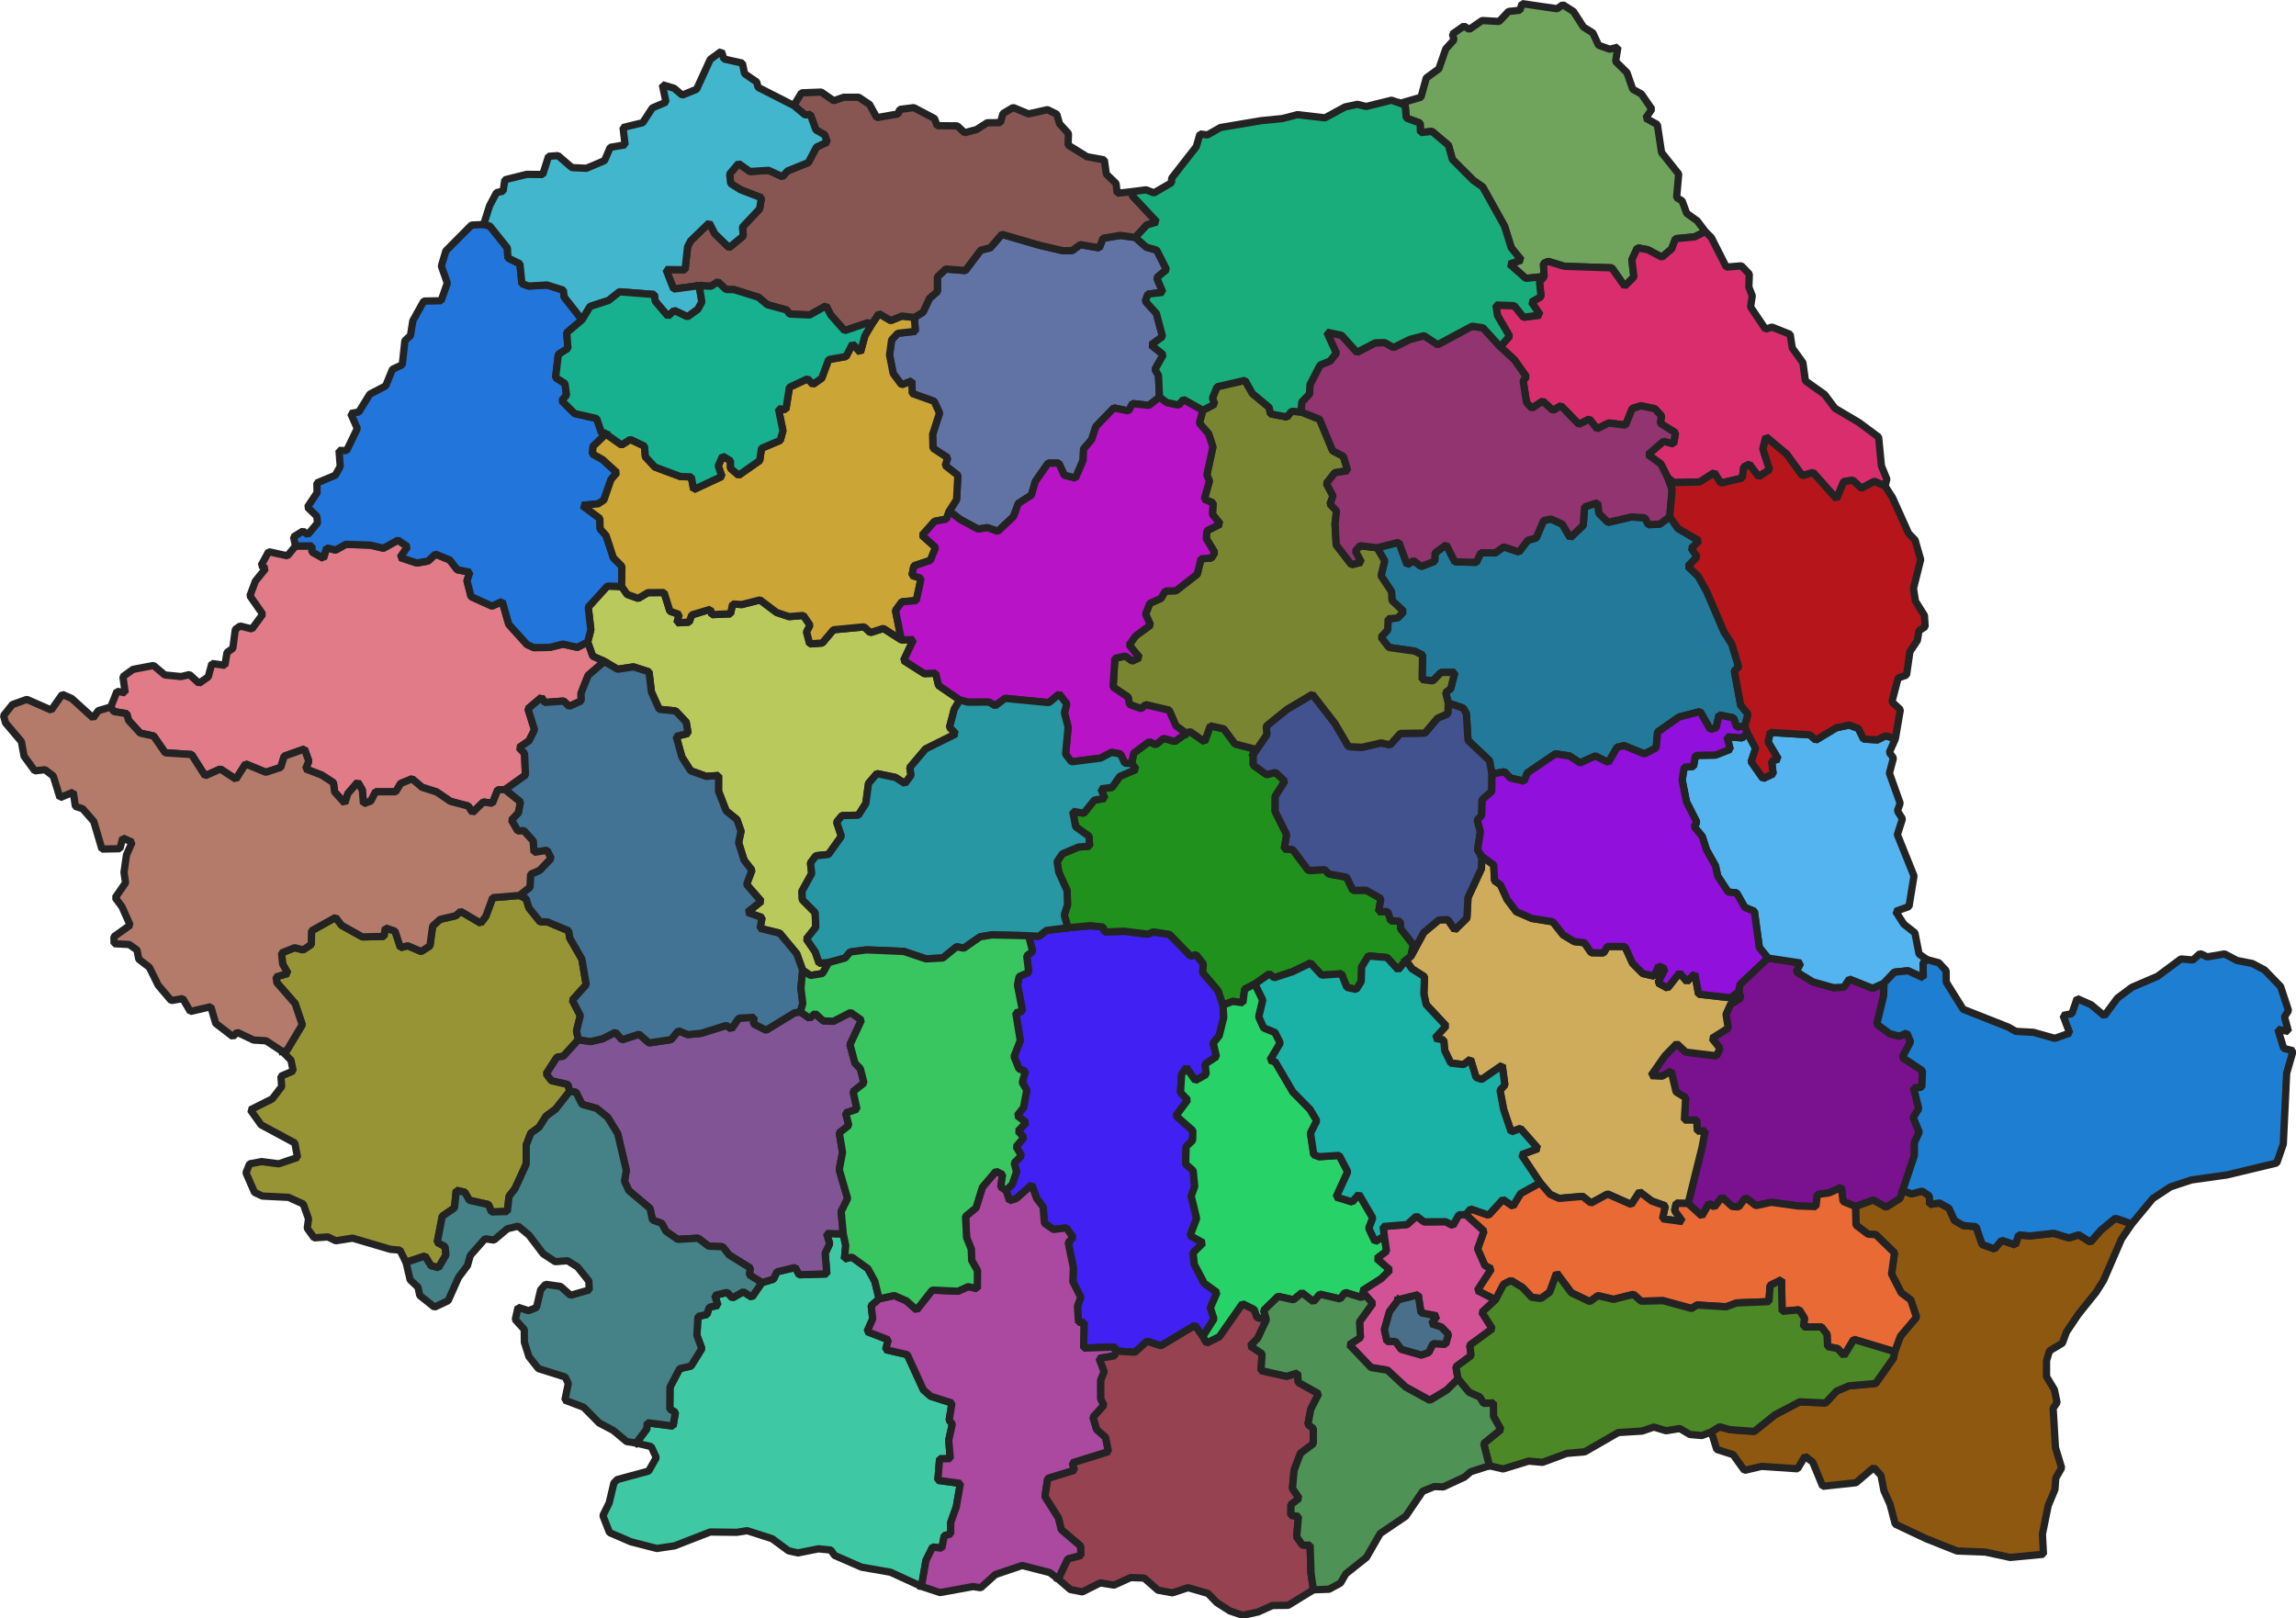 <?xml version="1.0" encoding="UTF-8" standalone="no"?>
<svg
   width="252.423mm"
   version="1.2"
   height="177.956mm"
   viewBox="0 0 2981.379 2101.848"
   id="svg67"
   sodipodi:docname="ro-admin-county-polygon.svg"
   inkscape:version="1.4 (e7c3feb1, 2024-10-09)"
   xmlns:inkscape="http://www.inkscape.org/namespaces/inkscape"
   xmlns:sodipodi="http://sodipodi.sourceforge.net/DTD/sodipodi-0.dtd"
   xmlns="http://www.w3.org/2000/svg"
   xmlns:svg="http://www.w3.org/2000/svg"
   xmlns:rdf="http://www.w3.org/1999/02/22-rdf-syntax-ns#"
   xmlns:cc="http://creativecommons.org/ns#"
   xmlns:dc="http://purl.org/dc/elements/1.1/">
  <sodipodi:namedview
     id="namedview67"
     pagecolor="#ffffff"
     bordercolor="#000000"
     borderopacity="0.25"
     inkscape:showpageshadow="2"
     inkscape:pageopacity="0.0"
     inkscape:pagecheckerboard="0"
     inkscape:deskcolor="#d1d1d1"
     inkscape:document-units="mm"
     showgrid="false"
     inkscape:zoom="0.38397445"
     inkscape:cx="763.0716"
     inkscape:cy="713.58914"
     inkscape:window-width="2056"
     inkscape:window-height="1205"
     inkscape:window-x="0"
     inkscape:window-y="44"
     inkscape:window-maximized="1"
     inkscape:current-layer="svg67" />
  <defs
     id="defs1" />
  <g
     stroke-linecap="square"
     stroke="#000000"
     stroke-width="1"
     font-weight="400"
     font-size="54.167px"
     fill="none"
     font-style="normal"
     stroke-linejoin="bevel"
     stroke-opacity="1"
     font-family="'.AppleSystemUIFont'"
     id="g1"
     style="fill-rule:evenodd"
     transform="translate(3369.686,2966.893)" />
  <g
     stroke-linecap="square"
     stroke="#000000"
     stroke-width="1"
     font-weight="400"
     font-size="54.167px"
     fill="none"
     font-style="normal"
     stroke-linejoin="bevel"
     stroke-opacity="1"
     font-family="'.AppleSystemUIFont'"
     id="g2"
     style="fill-rule:evenodd"
     transform="translate(3369.686,2966.893)" />
  <g
     stroke-linecap="square"
     stroke="#000000"
     stroke-width="1"
     font-weight="400"
     font-size="54.167px"
     fill="none"
     font-style="normal"
     transform="matrix(11.808,0,0,11.808,3369.686,2966.893)"
     stroke-linejoin="bevel"
     stroke-opacity="1"
     font-family="'.AppleSystemUIFont'"
     id="g3"
     style="fill-rule:evenodd" />
  <g
     stroke-linecap="square"
     stroke="#000000"
     stroke-width="1"
     font-weight="400"
     font-size="54.167px"
     fill="none"
     font-style="normal"
     transform="matrix(1,0,0,1,3369.686,2966.893)"
     stroke-linejoin="bevel"
     stroke-opacity="1"
     font-family="'.AppleSystemUIFont'"
     id="g4"
     style="fill-rule:evenodd" />
  <g
     stroke-linecap="square"
     stroke="#000000"
     stroke-width="1"
     font-weight="400"
     font-size="54.167px"
     fill="none"
     font-style="normal"
     transform="matrix(1,0,0,1,3369.686,2966.893)"
     stroke-linejoin="bevel"
     stroke-opacity="1"
     font-family="'.AppleSystemUIFont'"
     id="g6"
     style="fill-rule:evenodd" />
  <g
     stroke-linecap="square"
     stroke="#000000"
     stroke-width="1"
     font-weight="400"
     font-size="54.167px"
     fill="none"
     font-style="normal"
     transform="matrix(11.808,0,0,11.808,3369.686,2966.893)"
     stroke-linejoin="bevel"
     stroke-opacity="1"
     font-family="'.AppleSystemUIFont'"
     id="g7"
     style="fill-rule:evenodd" />
  <g
     stroke-linecap="square"
     stroke="#000000"
     stroke-width="1"
     font-weight="400"
     font-size="54.167px"
     fill="none"
     font-style="normal"
     transform="matrix(11.808,0,0,11.808,3369.686,2966.893)"
     stroke-linejoin="bevel"
     stroke-opacity="1"
     font-family="'.AppleSystemUIFont'"
     id="g8"
     style="fill-rule:evenodd" />
  <g
     stroke-linecap="square"
     stroke="#000000"
     stroke-width="1"
     font-weight="400"
     font-size="54.167px"
     fill="none"
     font-style="normal"
     transform="matrix(11.808,0,0,11.808,3369.686,2966.893)"
     stroke-linejoin="bevel"
     stroke-opacity="1"
     font-family="'.AppleSystemUIFont'"
     id="g9"
     style="fill-rule:evenodd" />
  <g
     stroke-linecap="square"
     stroke="#000000"
     stroke-width="1"
     font-weight="400"
     font-size="54.167px"
     fill="none"
     font-style="normal"
     transform="matrix(11.808,0,0,11.808,3369.686,2966.893)"
     stroke-linejoin="bevel"
     stroke-opacity="1"
     font-family="'.AppleSystemUIFont'"
     id="g10"
     style="fill-rule:evenodd" />
  <g
     stroke-linecap="square"
     stroke="#000000"
     stroke-width="1"
     font-weight="400"
     font-size="54.167px"
     fill="none"
     font-style="normal"
     transform="matrix(11.808,0,0,11.808,3398.567,2990.524)"
     stroke-linejoin="bevel"
     stroke-opacity="1"
     font-family="'.AppleSystemUIFont'"
     id="g11"
     style="fill-rule:evenodd" />
  <g
     stroke-linecap="square"
     stroke="#000000"
     stroke-width="1"
     font-weight="400"
     font-size="54.167px"
     fill="none"
     font-style="normal"
     transform="matrix(11.808,0,0,11.808,3398.567,2990.524)"
     stroke-linejoin="bevel"
     stroke-opacity="1"
     font-family="'.AppleSystemUIFont'"
     id="g13"
     style="fill-rule:evenodd" />
  <g
     stroke-linecap="square"
     stroke="#000000"
     stroke-width="1"
     font-weight="400"
     font-size="54.167px"
     fill="none"
     font-style="normal"
     transform="matrix(11.808,0,0,11.808,3398.567,2990.524)"
     stroke-linejoin="bevel"
     stroke-opacity="1"
     font-family="'.AppleSystemUIFont'"
     id="g14"
     style="fill-rule:evenodd" />
  <g
     stroke-linecap="square"
     stroke="#000000"
     stroke-width="1"
     font-weight="400"
     font-size="54.167px"
     fill="none"
     font-style="normal"
     transform="matrix(1,0,0,1,3398.567,2990.524)"
     stroke-linejoin="bevel"
     stroke-opacity="1"
     font-family="'.AppleSystemUIFont'"
     id="g16"
     style="fill-rule:evenodd" />
  <g
     id="g67"
     transform="translate(-268.257,-190.874)">
    <g
       stroke-linecap="square"
       stroke="#232323"
       stroke-width="9.449"
       font-weight="400"
       font-size="54.167px"
       fill="#bac95c"
       font-style="normal"
       transform="matrix(1,0,0,1,28.882,23.63)"
       stroke-linejoin="bevel"
       fill-opacity="1"
       stroke-opacity="1"
       font-family="'.AppleSystemUIFont'"
       id="g17"
       style="fill-rule:evenodd">
      <path
         fill-rule="evenodd"
         d="m 1024.2,1026.27 -15.2,-6.89 -6.55,-18.33 4.09,-15.979 -3.34,-29.349 24.86,-27.412 18.54,0.6 7.17,10.293 14.41,5.113 12.5,-7.443 21.03,-0.061 7.6,24.166 12.03,4.275 -2.87,10.837 15.7,-0.874 3.45,-9.335 24.15,-7.385 1.98,6.932 24.15,-1.019 2.81,-12.744 11.93,0.689 23.58,-5.979 21.58,16.237 16.19,5.432 18.62,-1.479 8.67,12.656 -4.54,8.792 4.12,15.467 16.29,-1.18 14.45,-17.174 39.92,-3.776 7.98,7.416 17.05,-5.412 23.32,14.976 15.7,-0.464 -12.77,27.104 26.85,17.13 14.65,-0.64 3.81,15.91 27.55,18.88 -7.15,11.96 -6.14,23.52 8.32,8.55 -39.5,19.63 -20.39,24.18 1.58,9.97 -7.97,10.77 -12.29,-7.97 -24.07,-4.94 -10.88,12.69 -3.53,26.13 -9.72,15.27 -21.01,0.33 -7.14,8.52 6.15,18.45 -16.76,23.62 -16.25,1.67 -7.1,9.37 1.55,13.76 -12.68,23.02 0.54,10.94 16.71,16.84 0.77,18.91 -12.18,15.28 11.49,16.77 5.06,14.67 12.34,-0.87 -8.05,14.25 -15.6,2.52 -10.17,-6.85 -7.6,-21.34 -22.18,-26.71 -25.47,-6.25 2.57,-14 -19.09,-6.86 18.07,-14.31 -19.09,-21.9 6.94,-18.44 -10.19,-13.13 -7.1,-22.72 3.14,-14.77 -5.33,-15.21 -13.95,-11.33 -9.91,-25.39 0.04,-20.48 -15.9,1.17 -20.34,-7.29 -11.4,-17.91 -7.4,-26.81 15.44,-3.84 -2.43,-14.61 -13.72,-14.5 -21.27,-2.15 -10.21,-22.61 -3.1,-26.04 -20.1,-6.47 -20.64,3.09 -17.17,-10.13"
         vector-effect="none"
         id="path16" />
    </g>
    <g
       stroke-linecap="square"
       stroke="#232323"
       stroke-width="9.449"
       font-weight="400"
       font-size="54.167px"
       fill="#e07b87"
       font-style="normal"
       transform="matrix(1,0,0,1,28.882,23.63)"
       stroke-linejoin="bevel"
       fill-opacity="1"
       stroke-opacity="1"
       font-family="'.AppleSystemUIFont'"
       id="g18"
       style="fill-rule:evenodd">
      <path
         fill-rule="evenodd"
         d="m 383.256,1085.38 8.002,-20.33 10.694,1.91 -2.951,-20.98 13.134,-9.43 26.576,-5.06 14.624,12.32 21.195,2.08 10.95,-2.59 12.271,11.32 12.028,-8.35 4.718,-17.37 16.909,2.44 2.72,-16.77 7.523,-5.21 3.316,-24.772 6.15,-4.347 15.42,3.812 13.999,-19.161 -16.647,-23.894 7.117,-19.047 13.305,-16.43 -5.896,-3.872 9.753,-17.932 24.414,5.387 10.561,-12.747 21.319,-0.134 0.08,7.768 14.809,8.342 4.098,-13.632 11.678,2.885 13.434,-7.457 31.972,1.075 16.703,3.988 18.936,-10.473 12.424,8.562 -9.586,13.948 21.719,7.185 14.587,-2.607 9.474,-8.944 18.524,7.553 9.858,12.799 16.361,3.115 -3.769,11.165 5.353,20.56 27.043,12.279 13.405,-5.976 8.502,29.752 23.655,26.14 8.688,4.01 20.585,-0.22 17.379,-4.32 18.793,4.2 13.285,-6.87 6.55,18.33 15.2,6.89 -21.13,18.1 -9.173,23.17 0.167,9.98 -15.567,7.07 -7.282,-6.88 -24.633,1.82 -4.076,-6.6 -17.538,14.83 8.514,27.19 -7.148,14.3 -12.901,8.95 7.064,7.52 1.211,28.08 -26.493,18.92 -9.469,0.08 -6.974,17.67 -11.72,-1.69 -14.116,13.8 -5.606,-8.56 -23.137,-6.1 -17.908,-12.21 -18.855,-6 -13.015,-11.02 -14.824,6.1 -6.336,10.74 -26.126,-0.05 -6.294,12.19 -9.48,3.39 -1.52,-17.88 -5.894,-10.07 -12.804,14.61 -4.051,12.59 -13.234,-14.6 -1.521,-11.99 -15.309,-9.93 -20.879,-7.99 4.225,-10.04 -5.673,-15.78 -26.217,9.29 -4.55,14.56 -19.343,6.37 -26.334,-10.87 -12.575,19.84 -20.128,-13.22 -19.852,8.8 -17.556,-27.6 -34.208,-2.22 -15.065,-21.83 -17.396,-3.77 -15.196,-16.61 -2.357,-8.65 -16.813,-2.75 -3.849,-5.94"
         vector-effect="none"
         id="path17" />
    </g>
    <g
       stroke-linecap="square"
       stroke="#232323"
       stroke-width="9.449"
       font-weight="400"
       font-size="54.167px"
       fill="#4020f3"
       font-style="normal"
       transform="matrix(1,0,0,1,28.882,23.63)"
       stroke-linejoin="bevel"
       fill-opacity="1"
       stroke-opacity="1"
       font-family="'.AppleSystemUIFont'"
       id="g19"
       style="fill-rule:evenodd">
      <path
         fill-rule="evenodd"
         d="m 1545.73,1713.02 8.05,-7.57 5.53,-16.52 -3.04,-11.4 9.46,-9.39 -6.93,-11.71 10.01,-11.88 -7.53,-8.41 10.63,-10.94 -11.72,-9.06 8.29,-10.79 4.11,-22.32 -5.82,-9.83 3.96,-14.57 -8.2,-3.24 -6.48,-16.11 8.13,-20.69 -5.84,-35.95 8.79,-2.4 -6.58,-33.62 2.15,-11.15 12.46,-5.51 -2.6,-21.37 7.71,-5.87 -5.37,-20.25 13.51,0.72 9.73,-7.62 27.92,-3.44 28.85,-2.73 16.9,1.78 1.93,6.41 25.55,-0.98 30.5,3.86 7.16,-2.98 21.2,3.33 27.15,28.03 7.17,-1.86 9.51,12.18 -1,10.9 20.12,23.83 6.4,18.55 0.93,16.26 -5.92,23.63 -7.71,9.57 4.11,17.61 -14.6,9.59 1.31,13.5 -14.16,7.91 -11.64,-16.97 -6.08,9.18 -1.5,23.23 9.43,9.75 -15.25,20.5 21.94,19.46 -0.37,12.69 -8.46,8.07 -0.48,22.58 9.66,8.52 2.03,20.58 -4.56,12.39 7.03,29.12 -8.44,22.25 16.91,9.43 -13.01,12.9 1.56,15.24 12.96,24.38 16.47,11.88 -8.6,19.97 4.68,14.51 -14.51,22.8 -10.3,-14.45 -44.04,26.46 -17.95,-5.86 -15.96,14.23 -24.85,-1.57 -1.2,-5.22 -40.47,1.49 0.49,-33.43 -7.09,-0.1 -1.43,-20.81 4.29,-11.85 -10.23,-20.04 0.64,-18.25 -6.68,-32.71 6.25,-6.72 -8.67,-12.23 -16.69,2.07 -11.74,-8.21 -1.83,-21.22 -8.45,-11.08 -6.13,-17.45 -20.07,17.71 -8.98,2.9 -4.41,-13.62"
         vector-effect="none"
         id="path18" />
    </g>
    <g
       stroke-linecap="square"
       stroke="#232323"
       stroke-width="9.449"
       font-weight="400"
       font-size="54.167px"
       fill="#227999"
       font-style="normal"
       transform="matrix(1,0,0,1,28.882,23.63)"
       stroke-linejoin="bevel"
       fill-opacity="1"
       stroke-opacity="1"
       font-family="'.AppleSystemUIFont'"
       id="g20"
       style="fill-rule:evenodd">
      <path
         fill-rule="evenodd"
         d="m 2176.71,1172.65 -3.24,-17.55 -27.89,-26.37 -2.15,-34.89 -4.2,-7.07 -19.31,-6.51 -3.37,-13.8 6.48,-4.7 5.42,-21.19 h -17.88 l -10.61,10.95 -14,-1.71 0.66,-31.8 -10.38,-5.15 -33.36,-4.76 -10.27,-13.346 8.66,-9.509 0.63,-14.347 12.53,-1.198 7.6,-8.34 -15.15,-14.278 -0.61,-11.561 -13.63,-20.414 4.71,-19.684 -9.91,-16.799 28.43,-7.129 10.76,29.294 8.12,-5.562 10,7.655 17.59,-6.709 0.51,-10.856 14.53,-10.616 11.19,22.156 27.81,0.682 5.98,-12.51 18.78,0.242 10.78,-7.872 19.81,6.646 11.58,-15.173 10.86,-2.984 9.54,-22.56 9.76,-2.08 14.57,6.725 10.32,17.46 16.82,-15.879 1.8,-24.061 16.92,-5.428 1.77,13.722 11.78,11.856 30.42,-7.1 17.57,1.138 4.32,8.935 14.8,-0.684 13.05,-9.597 10.68,15.241 27.47,16.034 -10.12,9.782 7.48,10.937 -11.95,12.435 13.48,13.008 11.02,19.704 22.51,52.686 9.86,15.048 9.18,30.55 -5.8,4.51 8.2,44.61 9.68,12.04 -4.46,15.46 -10.5,1.14 -3.86,-11.94 -18.92,-3.76 -3.71,16.52 -7.56,2.33 -13.39,-23.34 -27.22,7.11 -27.88,19.48 -1.91,20.62 -15.14,7.84 -26.57,-10.76 -8.96,2.13 -11.36,19.73 -16.88,-8.43 -19.92,8.95 -13.63,-8.97 -18.35,-2.75 -36.43,24.74 -4.24,10.76 -17.9,-4.18 -7.65,-8.09 -16.15,3.14"
         vector-effect="none"
         id="path19" />
    </g>
    <g
       stroke-linecap="square"
       stroke="#232323"
       stroke-width="9.449"
       font-weight="400"
       font-size="54.167px"
       fill="#2275db"
       font-style="normal"
       transform="matrix(1,0,0,1,28.882,23.63)"
       stroke-linejoin="bevel"
       fill-opacity="1"
       stroke-opacity="1"
       font-family="'.AppleSystemUIFont'"
       id="g21"
       style="fill-rule:evenodd">
      <path
         fill-rule="evenodd"
         d="m 623.141,876.357 -2.59,-11.886 12.19,-7.508 6.212,4.627 12.763,-15.201 -1.023,-8.683 -12.088,-11.774 12.478,-18.84 -0.259,-12.63 23.976,-10.038 6.359,-11.443 -1.583,-20.788 9.919,0.231 13.861,-28.723 -8.633,-19.454 10.585,-1.976 14.32,-23.173 20.52,-10.662 8.853,-21.602 12.736,-5.922 3.409,-31.307 7.239,-6.602 3.036,-19.12 14.241,-25.643 22.501,-0.417 8.035,-22.962 -7.711,-22.112 5.822,-19.603 33.316,-33.611 15.757,-0.726 8.004,1.939 22.805,28.506 0.665,12.923 15.625,7.669 2.606,25.703 8.803,3.194 23.807,-1.373 21.201,6.674 1.058,8.84 23.235,29.677 -19.875,16.769 1.564,20.305 -12.464,7.937 -3.587,30.09 12.173,7.596 2.055,15.109 -6.251,7.245 16.733,16.662 28.581,6.477 6.25,18.279 5.91,1.817 -16.83,16.126 -0.8,9.637 13.3,7.5 18.54,16.937 -7.71,8.947 -9.28,26.732 -7.26,4.774 -20.731,2.143 22.761,16.93 0.39,13.513 7.76,8.748 9.43,28.761 11.04,11.07 -0.29,26.245 -18.54,-0.6 -24.86,27.412 3.34,29.349 -4.09,15.979 -13.285,6.87 -18.793,-4.2 -17.379,4.32 -20.585,0.22 -8.688,-4.01 -23.655,-26.14 -8.502,-29.752 -13.405,5.976 -27.043,-12.279 -5.353,-20.56 3.769,-11.165 -16.361,-3.115 -9.858,-12.799 -18.524,-7.553 -9.474,8.944 -14.587,2.607 -21.719,-7.185 9.586,-13.948 -12.424,-8.562 -18.936,10.473 -16.703,-3.988 -31.972,-1.075 -13.434,7.457 -11.678,-2.885 -4.098,13.632 -14.809,-8.342 -0.08,-7.768 -21.319,0.134"
         vector-effect="none"
         id="path20" />
    </g>
    <g
       stroke-linecap="square"
       stroke="#232323"
       stroke-width="9.449"
       font-weight="400"
       font-size="54.167px"
       fill="#6172a5"
       font-style="normal"
       transform="matrix(1,0,0,1,28.882,23.63)"
       stroke-linejoin="bevel"
       fill-opacity="1"
       stroke-opacity="1"
       font-family="'.AppleSystemUIFont'"
       id="g22"
       style="fill-rule:evenodd">
      <path
         fill-rule="evenodd"
         d="m 1472.06,830.848 9.4,-14.604 1.7,-31.672 -16.39,-12.715 3.16,-10.084 -19.05,-12.412 -0.51,-17.927 8.95,-27.751 -6.99,-15.223 -28.47,-10.165 -0.38,-16.288 -13.32,5.09 -10.96,-14.702 -4.74,-23.998 2.68,-19.718 8.1,-8.622 22.71,-2.458 -1.25,-18.067 11.32,-6.925 8.23,-17.848 10.34,-8.947 -0.03,-18.912 10.84,-10.317 25.47,2.025 20,-26.5 12.44,-3.11 14.96,-17.475 49.05,14.253 30.22,7.053 11.93,-0.106 10.67,-7.787 24.69,4.244 4.75,-12.519 22.64,-3.723 19.41,2.719 14.29,12.618 13.46,3.768 12.77,25.41 -12.71,10.444 7.91,19.052 -19.33,2.271 -3.43,9.136 14.43,16.034 7.9,29.968 -14.78,10.914 15.79,12.604 -10.81,19.157 4.55,7.632 1.34,28.159 -13.67,10.892 -21.34,-2.346 -5.21,9.615 -19.12,-3.921 -23.28,24.202 -5.5,16.862 -10.48,12.351 -0.63,14.611 -9.96,23.102 -14.46,-3.691 -7.17,-15.823 -13.79,0.081 -16.69,23.892 -4.99,17.525 -17.06,10.983 -6.29,17.047 -20.35,19.109 -13.71,-4.838 -11.9,1.931 -23.45,-12.632 -13.9,-10.928"
         vector-effect="none"
         id="path21" />
    </g>
    <g
       stroke-linecap="square"
       stroke="#232323"
       stroke-width="9.449"
       font-weight="400"
       font-size="54.167px"
       fill="#70a45d"
       font-style="normal"
       transform="matrix(1,0,0,1,28.882,23.63)"
       stroke-linejoin="bevel"
       fill-opacity="1"
       stroke-opacity="1"
       font-family="'.AppleSystemUIFont'"
       id="g23"
       style="fill-rule:evenodd">
      <path
         fill-rule="evenodd"
         d="m 2057.68,301.398 26.85,-7.896 6.89,-25.006 16.34,-11.842 8.96,-25.895 10.72,-11.76 -2.05,-7.537 14.87,-10.393 7.02,4.353 16.61,-11.529 22.1,1.258 12.15,-13.002 14.91,-1.575 2.69,-8.614 45.59,6.657 7.37,-5.276 13.82,8.854 13,20.213 12.18,7.56 7.39,16.031 14.59,5.186 10.57,-2.736 -3.02,18.558 14.7,14.416 7.63,21.75 11.14,6.12 13.58,19.666 -7.95,11.724 15.11,8.353 5.47,36.26 22.25,27.919 -2.71,30.681 7.18,4.223 5.9,16.125 13.74,9.835 10.39,13.827 -13.55,6.882 -25.12,2.499 -4.86,13.062 -12.7,10.936 -18.35,-9.722 -13.62,-2.417 -7.08,15.45 2.66,22.285 -12.01,12.08 -16.76,-23.886 -61.42,-1.951 -21.23,-6.467 -6.07,2.891 0.95,16.828 -23.78,2.449 -21.15,-18.639 15.26,-5.2 -13.06,-15.859 -8.76,-28.186 -28.35,-50.862 -12.36,-8.682 -27,-27.11 -5.11,-18.354 -21.43,-18.072 -14.93,1.643 -0.38,-12.335 -17.93,-6.588 -1.54,-16.337 -6.3,-2.846"
         vector-effect="none"
         id="path22" />
    </g>
    <g
       stroke-linecap="square"
       stroke="#232323"
       stroke-width="9.449"
       font-weight="400"
       font-size="54.167px"
       fill="#20911c"
       font-style="normal"
       transform="matrix(1,0,0,1,28.882,23.63)"
       stroke-linejoin="bevel"
       fill-opacity="1"
       stroke-opacity="1"
       font-family="'.AppleSystemUIFont'"
       id="g24"
       style="fill-rule:evenodd">
      <path
         fill-rule="evenodd"
         d="m 1626.06,1372.13 -4.79,-16.39 4.27,-13.49 -0.55,-18.36 -10.83,-24.03 -2.14,-13.71 6.89,-10.08 20.75,-8.76 14.53,-1.22 -0.69,-12.72 -17.42,-12.39 -3.77,-20.02 14.41,2.37 13.72,-17.08 13.51,-2.09 -4.99,-12.49 14.41,-1.82 10.02,-14.31 21.23,-9.11 -5.81,-7.8 2.81,-13.42 20.04,-14.85 8.52,3.94 10.07,-8.2 14.65,4.04 14.81,-10.44 4.84,-2.46 19.03,13.25 7.31,-20.67 17.69,3.99 14.45,19.52 24.68,6.51 -0.94,7.15 -0.06,13.83 17.34,12.48 11.59,-2.95 12.09,11.44 -12.43,19.51 -0.15,19.73 15.01,30.04 -3.22,18.64 11,0.82 20.47,27.25 21.23,-1.19 5.23,5.66 23.11,4.18 8.08,16.96 17.38,0.01 19.09,10.83 -2.89,16.86 11.83,0.02 3.85,11.78 12.37,0.89 0.53,9.5 16.48,21.01 -3.37,15.17 -6.46,4.82 -9.84,12.47 -14.59,-15.95 -24.15,-2.1 -8.82,14.34 -0.54,18.95 -6.54,10.29 -12.1,-2.73 -7.04,-17.7 -25.67,1.84 -14.6,-15.72 -23.31,11.25 -23.79,7.8 -6.35,-5 -18.67,13.13 -13.35,6.77 -2.19,17.57 -13.12,-1.76 -12.7,4.72 -6.4,-18.55 -20.12,-23.83 1,-10.9 -9.51,-12.18 -7.17,1.86 -27.15,-28.03 -21.2,-3.33 -7.16,2.98 -30.5,-3.86 -25.55,0.98 -1.93,-6.41 -16.9,-1.78 -28.85,2.73"
         vector-effect="none"
         id="path23" />
    </g>
    <g
       stroke-linecap="square"
       stroke="#232323"
       stroke-width="9.449"
       font-weight="400"
       font-size="54.167px"
       fill="#7a118f"
       font-style="normal"
       transform="matrix(1,0,0,1,28.882,23.63)"
       stroke-linejoin="bevel"
       fill-opacity="1"
       stroke-opacity="1"
       font-family="'.AppleSystemUIFont'"
       id="g25"
       style="fill-rule:evenodd">
      <path
         fill-rule="evenodd"
         d="m 2431.4,1730.21 18.07,-72.81 4.05,-21.44 -10.08,0.37 -0.9,-14.48 -15.98,0.06 1.68,-29.12 -12.44,-7.41 -6.41,-27.09 -11.68,6.6 -14.49,-0.68 18.05,-25.76 15.4,-15.9 11.7,11.07 39.72,4.81 4.77,-9.5 -10.51,-13.13 21.15,-13.38 -2.88,-17.89 5.9,-13 13.13,-8.27 -2.47,-8.46 1.51,-9.09 36.36,-34.26 42.58,6.43 -5.65,11.36 21.48,13.15 26.89,7.55 13.32,-0.68 7.05,-10.65 30.24,12.14 14.83,-6.73 -0.5,16.22 -8.83,37.09 16.74,12.31 12.44,3.31 9.8,-4.17 4.82,11.4 -10.74,20.23 26.17,17.45 -0.74,21.33 -10.74,0.99 6.65,26.99 -7.19,11.35 7.87,19.09 -6.24,13.22 -0.08,16.96 -15.27,45.71 -3.32,10.26 -18.22,11.4 -16.59,-9.37 -23.04,8.36 -16.15,-6.64 -2.22,-18.35 -16.06,7.34 -15.1,1.97 -1.96,15.75 -22.94,-0.77 -34.97,-4.82 -19.89,4.36 -13.53,-10.28 -8.95,11.95 -8.29,-0.5 -13.45,-12.18 -9.73,12.85 -6.86,-4.81 -9.47,16.53 -17.81,-16.34"
         vector-effect="none"
         id="path24" />
    </g>
    <g
       stroke-linecap="square"
       stroke="#232323"
       stroke-width="9.449"
       font-weight="400"
       font-size="54.167px"
       fill="#cfac5c"
       font-style="normal"
       transform="matrix(1,0,0,1,28.882,23.63)"
       stroke-linejoin="bevel"
       fill-opacity="1"
       stroke-opacity="1"
       font-family="'.AppleSystemUIFont'"
       id="g26"
       style="fill-rule:evenodd">
      <path
         fill-rule="evenodd"
         d="m 2064.87,1414.28 6.46,-4.82 16.75,-31.1 19.55,-16.38 11.66,-0.5 9.23,13.37 15.63,-15.26 1.44,-26.79 17.4,-37.45 0.58,-16.04 15.41,11.2 1.1,20.48 7.69,5.32 8.54,18.88 12.06,15.99 20.19,8.82 27.08,4.3 13.54,17.12 14.49,8.64 13.03,1.45 8.81,12.98 16.2,0.28 4.73,-8.39 22.94,0.1 9.94,21.76 13.27,13.34 14.72,3.28 5.78,-13.2 8.36,3.98 -9.21,18.01 12.43,6.74 15.62,-19.77 9.51,11.34 10.27,-10.11 4.96,26.51 41.83,4.71 10.32,-8.27 2.47,8.46 -13.13,8.27 -5.9,13 2.88,17.89 -21.15,13.38 10.51,13.13 -4.77,9.5 -39.72,-4.81 -11.7,-11.07 -15.4,15.9 -18.05,25.76 14.49,0.68 11.68,-6.6 6.41,27.09 12.44,7.41 -1.68,29.12 15.98,-0.06 0.9,14.48 10.08,-0.37 -4.05,21.44 -18.07,72.81 -15.35,-0.35 -2.14,9.45 10.35,14.41 -26.18,-3.61 3.72,-16.81 -17.68,-6.27 -15.77,-12 -10.7,16.55 -30.73,-13.65 -21.58,11.71 -10.96,-8.66 -30.51,2.64 -11.75,-5.28 -12.87,-15.04 -24.38,-36.5 21.69,-7.93 -22.98,-26.12 -11.9,4.51 -9.79,-28.91 -4.76,-25.15 6.29,-6.94 -3.41,-25.51 -26.63,18.38 -7.35,-2.61 -7.19,-23.69 -8.96,7 -16.66,-1.92 -8.02,-16.73 -1.08,-13.18 -11.44,-2.47 14.41,-15.99 -25.85,-27.68 -2.98,-14.08 0.85,-22.02 -16.42,-10.45 -7.82,-11.03"
         vector-effect="none"
         id="path25" />
    </g>
    <g
       stroke-linecap="square"
       stroke="#232323"
       stroke-width="9.449"
       font-weight="400"
       font-size="54.167px"
       fill="#979435"
       font-style="normal"
       transform="matrix(1,0,0,1,28.882,23.63)"
       stroke-linejoin="bevel"
       fill-opacity="1"
       stroke-opacity="1"
       font-family="'.AppleSystemUIFont'"
       id="g27"
       style="fill-rule:evenodd">
      <path
         fill-rule="evenodd"
         d="m 605.836,1532.65 5.818,-0.95 20.16,-33.67 -9.233,-27.46 -23.657,-27.11 -1.107,-7.58 15.496,-4.51 -6.947,-12.13 -1.407,-14.43 17.046,-6.83 10.985,2.84 10.605,-7.09 0.326,-17.67 31.225,-17.39 7.739,10.24 27.022,15.03 28.008,-0.58 1.813,-11.09 12.627,4.28 7.05,21.33 9.446,-2.41 17.351,7.42 11.436,-7.25 3.551,-25.76 9.624,-8.66 20.416,-4.78 6.271,-5.67 26.005,15.3 6.717,-8.78 8.871,-24.26 34.82,-2.92 8.551,4.15 3.769,12.1 14.474,18 9.419,0.07 27.608,11.62 1.506,9.44 15.683,27.24 5.667,33.33 -18.038,20.11 10.373,20.08 -4.946,20.05 2.5,11.14 -19.601,21.57 -8.264,1.21 -13.886,21.49 6.64,8.9 21.709,5.04 2.026,8.88 -18.386,23.3 -12.236,8.95 -9.063,14.34 -10.778,7.79 -5.925,15.44 -0.088,24.85 -14.563,31.91 -7.57,9.52 -2.416,19.98 -20.634,0.63 -3.631,-9.58 -24.978,-5.64 -5.947,-10.44 -11.038,-2.44 -2.275,22.72 -15.948,10.95 -6.494,33.83 10.153,5.6 1.201,10.88 -9.735,16.47 -9.706,-2.44 -7.808,-12.71 -24.604,8.2 -7.947,-15.83 -12.448,-1.11 -49.017,-14.47 -21.921,3.41 -10.17,-5.02 -17.848,1.25 -8.97,-12.53 1.706,-12.12 -6.832,-19.3 -19.042,-8.65 -34.023,-1.68 -10.232,-4.75 -11.094,-25.45 4.653,-11.63 15.801,-2.93 22.003,2.89 24.445,-8.23 -3.495,-18.85 -43.725,-23.54 -13.99,-19.49 28.403,-14.23 12.231,-15.91 -0.959,-13.53 15.942,-6.82 -2.911,-14.06 -11.358,-11.41"
         vector-effect="none"
         id="path26" />
    </g>
    <g
       stroke-linecap="square"
       stroke="#232323"
       stroke-width="9.449"
       font-weight="400"
       font-size="54.167px"
       fill="#cba535"
       font-style="normal"
       transform="matrix(1,0,0,1,28.882,23.63)"
       stroke-linejoin="bevel"
       fill-opacity="1"
       stroke-opacity="1"
       font-family="'.AppleSystemUIFont'"
       id="g28"
       style="fill-rule:evenodd">
      <path
         fill-rule="evenodd"
         d="m 1046.6,928.91 0.29,-26.245 -11.04,-11.07 -9.43,-28.761 -7.76,-8.748 -0.39,-13.513 -22.761,-16.93 20.731,-2.143 7.26,-4.774 9.28,-26.732 7.71,-8.947 -18.54,-16.937 -13.3,-7.5 0.8,-9.637 16.83,-16.126 20.18,14.249 11.39,-7.242 18.37,8.787 1.22,13.792 12.35,13.339 33.18,12.375 14.09,0.401 3.05,16.498 36.64,-17.109 -4.75,-13.707 5.69,-12.716 10.27,6.156 -0.02,9.736 10.59,9.023 27.34,-19.136 2.26,-15.824 24.38,-10.308 3.46,-12.506 -5.8,-28.548 9.68,0.916 4.6,-28.858 23.66,-11.007 6.85,7.241 11.43,-7.933 9.02,-24.266 22.56,-3.989 8.49,-16.519 10.12,11.236 5.89,-21.625 8.63,-14.649 9.52,-14.123 15.42,9.028 14.37,-5.883 16.29,1.856 1.25,18.067 -22.71,2.458 -8.1,8.622 -2.68,19.718 4.74,23.998 10.96,14.702 13.32,-5.09 0.38,16.288 28.47,10.165 6.99,15.223 -8.95,27.751 0.51,17.927 19.05,12.412 -3.16,10.084 16.39,12.715 -1.7,31.672 -9.4,14.604 -3.83,10.535 -15.24,2.925 -16.25,18.215 17.51,15.703 -6.77,16.737 -21.41,7.187 -2.45,12.338 11.81,3.921 -6.25,28.802 -18.73,1.634 -8.24,11.374 7.66,38.111 -23.32,-14.976 -17.05,5.412 -7.98,-7.416 -39.92,3.776 -14.45,17.174 -16.29,1.18 -4.12,-15.467 4.54,-8.792 -8.67,-12.656 -18.62,1.479 -16.19,-5.432 -21.58,-16.237 -23.58,5.979 -11.93,-0.689 -2.81,12.744 -24.15,1.019 -1.98,-6.932 -24.15,7.385 -3.45,9.335 -15.7,0.874 2.87,-10.837 -12.03,-4.275 -7.6,-24.166 -21.03,0.061 -12.5,7.443 -14.41,-5.113 -7.17,-10.293"
         vector-effect="none"
         id="path27" />
    </g>
    <g
       stroke-linecap="square"
       stroke="#232323"
       stroke-width="9.449"
       font-weight="400"
       font-size="54.167px"
       fill="#8f5811"
       font-style="normal"
       transform="matrix(1,0,0,1,28.882,23.63)"
       stroke-linejoin="bevel"
       fill-opacity="1"
       stroke-opacity="1"
       font-family="'.AppleSystemUIFont'"
       id="g29"
       style="fill-rule:evenodd">
      <path
         fill-rule="evenodd"
         d="m 2461.51,2026.79 10.82,-6.67 13.22,3.77 31.79,2.33 26.8,-21.57 32.2,-16.9 33.59,1.54 14.27,-15.4 15.95,-6.87 34.68,-3.06 23.28,-33.04 1.48,-8.23 7.59,-20.27 20.77,-24.48 -7.47,-22.51 -12.34,-9.19 -12.6,-24.53 3.87,-27.38 -24.31,-23.63 -10.1,-0.65 -15.58,-11.75 -0.64,-24.15 23.04,-8.36 16.59,9.37 18.22,-11.4 3.32,-10.26 11.68,4.23 13.79,-3.59 9.27,6.36 0.4,10.93 12.66,-1.89 12.34,6.79 7.19,15.89 11.65,6.71 16.41,1.33 7.85,23.13 15.94,5.85 9.52,-11.19 17.63,5.9 4.33,-12.96 14.52,1.36 30.93,-3.43 20,6.06 12.53,-4.15 15.17,9.5 13.73,-15.54 18.6,-15.46 21.44,7.35 -13.43,19.65 -23.23,53.73 -9.73,15.41 -23.05,28.71 -15.36,22.85 -5.36,14.54 -16.69,10.04 -3.81,12.43 -0.1,20.98 10.21,16.96 3.51,16.74 -5.08,7.39 2.97,50.95 8.02,26.49 -7.59,13.33 -1.1,14.77 -8.78,21.08 -7.46,36.83 1.33,26.2 -43.12,4.12 -32.3,-6.95 -36.64,-1.37 -39.94,-15.86 -40.41,-19.06 -6.81,-25.9 -7.86,-17.37 -3.91,-19.96 -9.29,-10.21 -23.15,19.66 -43.24,4.63 -12.87,-31.27 -10.04,-7.83 -9.72,16.4 -46.62,-3.18 -22.37,5.24 -14.65,-20.43 -21.28,-6.8 -7.07,-22.83"
         vector-effect="none"
         id="path28" />
    </g>
    <g
       stroke-linecap="square"
       stroke="#232323"
       stroke-width="9.449"
       font-weight="400"
       font-size="54.167px"
       fill="#42528f"
       font-style="normal"
       transform="matrix(1,0,0,1,28.882,23.63)"
       stroke-linejoin="bevel"
       fill-opacity="1"
       stroke-opacity="1"
       font-family="'.AppleSystemUIFont'"
       id="g30"
       style="fill-rule:evenodd">
      <path
         fill-rule="evenodd"
         d="m 1866.77,1146.99 17.66,-25.83 -0.87,-10.82 26.95,-21.85 33.03,-19.55 29.05,37.48 17.94,30.47 17.61,0.81 24.76,-5.68 11.57,2.57 13.22,-14.87 31.94,-0.46 16.26,-19.22 13.45,-5.86 0.58,-13.92 19.31,6.51 4.2,7.07 2.15,34.89 27.89,26.37 3.24,17.55 -0.3,22.3 -12.5,11.05 -0.58,20.08 -5.74,6.22 4.12,15 -3.69,23.77 5.55,8.24 -0.58,16.04 -17.4,37.45 -1.44,26.79 -15.63,15.26 -9.23,-13.37 -11.66,0.5 -19.55,16.38 -16.75,31.1 3.37,-15.17 -16.48,-21.01 -0.53,-9.5 -12.37,-0.89 -3.85,-11.78 -11.83,-0.02 2.89,-16.86 -19.09,-10.83 -17.38,-0.01 -8.08,-16.96 -23.11,-4.18 -5.23,-5.66 -21.23,1.19 -20.47,-27.25 -11,-0.82 3.22,-18.64 -15.01,-30.04 0.15,-19.73 12.43,-19.51 -12.09,-11.44 -11.59,2.95 -17.34,-12.48 0.06,-13.83"
         vector-effect="none"
         id="path29" />
    </g>
    <g
       stroke-linecap="square"
       stroke="#232323"
       stroke-width="9.449"
       font-weight="400"
       font-size="54.167px"
       fill="#27d268"
       font-style="normal"
       transform="matrix(1,0,0,1,28.882,23.63)"
       stroke-linejoin="bevel"
       fill-opacity="1"
       stroke-opacity="1"
       font-family="'.AppleSystemUIFont'"
       id="g31"
       style="fill-rule:evenodd">
      <path
         fill-rule="evenodd"
         d="m 1801.23,1902.98 14.51,-22.8 -4.68,-14.51 8.6,-19.97 -16.47,-11.88 -12.96,-24.38 -1.56,-15.24 13.01,-12.9 -16.91,-9.43 8.44,-22.25 -7.03,-29.12 4.56,-12.39 -2.03,-20.58 -9.66,-8.52 0.48,-22.58 8.46,-8.07 0.37,-12.69 -21.94,-19.46 15.25,-20.5 -9.43,-9.75 1.5,-23.23 6.08,-9.18 11.64,16.97 14.16,-7.91 -1.31,-13.5 14.6,-9.59 -4.11,-17.61 7.71,-9.57 5.92,-23.63 -0.93,-16.26 12.7,-4.72 13.12,1.76 2.19,-17.57 13.35,-6.77 10.22,20.77 -5.15,21.9 6.36,14.28 14.66,5.99 6.84,13.68 -13.23,22.24 6.82,2.33 22.85,39.01 22.3,22.67 8.68,14.7 -8.11,16.2 4.22,27.91 7.09,2.61 25.96,-1.71 11.06,21.28 -14.93,32.76 20.62,6.4 8.81,-10.05 18.03,30.82 -5.13,13.43 8.14,17.26 11.97,-7.14 2.91,19.72 -12.64,9.5 17.09,14.82 -11.1,11.15 -24.66,15.71 3.58,5.62 -5.03,3.23 -20.91,-6.47 -6.67,8.39 -26.16,-6.11 -8.37,9.72 -15,-11.62 -11.01,9.13 -19.93,-4.42 -18.62,18.15 3.33,12.13 -12.06,-2.6 -3.9,-10.58 -15.08,-7.41 -29.89,42.77 -16.77,8.31 -4.82,-8.65"
         vector-effect="none"
         id="path30" />
    </g>
    <g
       stroke-linecap="square"
       stroke="#232323"
       stroke-width="9.449"
       font-weight="400"
       font-size="54.167px"
       fill="#3ec9a4"
       font-style="normal"
       transform="matrix(1,0,0,1,28.882,23.63)"
       stroke-linejoin="bevel"
       fill-opacity="1"
       stroke-opacity="1"
       font-family="'.AppleSystemUIFont'"
       id="g32"
       style="fill-rule:evenodd">
      <path
         fill-rule="evenodd"
         d="m 1065.48,2041.32 13.69,-18.22 0.63,-8.2 33.55,4.35 3,-17.64 -7.26,-4.54 0.28,-28.45 12.59,-23.94 14.63,-3.35 14.06,-22.66 -6.38,-17.35 1.4,-24.38 11.7,-2.63 2.86,-9.28 11.41,-2.61 -4.23,-12.84 16.2,-3.99 6.69,7.26 14.21,-8.01 11.17,7.04 13.07,-18.91 15.04,-4.52 4.34,-9.48 24,-5.7 4.96,9.49 35.91,-1.13 -2.16,-26.82 5.86,-12.47 -4.12,-13.26 21.8,0.71 3.14,14.97 -1.65,17.39 9.64,-2.3 20.82,14.96 9.05,16.53 5.54,22.74 -10.28,8.93 1.95,17.03 -7.31,16.5 27.58,10.68 -3.49,12.82 28.1,6.45 21.01,45.85 9.43,8.19 27.57,8.79 -3.62,22.34 4.13,4.83 -4.72,21.38 2.13,23.71 -13.96,0.22 -2.25,27.95 29.27,3.9 -5.33,30.56 -7.2,20.19 -0.11,15.05 -8.23,2.16 -3.25,16.31 -11.89,-1.59 -8.72,17.46 -5.79,33.74 -40.28,-18.48 -37.47,-6.52 -35.11,-15.3 -4.88,-6.99 -15.97,-1.55 -26.82,5.3 -12.25,-2.8 -21.16,-15.67 -32.37,-10.39 -13.64,2.1 -34.42,-0.39 -46.23,17.96 -23,3.43 -33.69,-8.66 -27.81,-12.01 -8.61,-22.01 8.18,-16.53 6.1,-25.8 4.34,-4.49 40.82,-11.04 9.88,-17.44 -6.57,-14.32 -19.5,-4.61"
         vector-effect="none"
         id="path31" />
    </g>
    <g
       stroke-linecap="square"
       stroke="#232323"
       stroke-width="9.449"
       font-weight="400"
       font-size="54.167px"
       fill="#54b4f0"
       font-style="normal"
       transform="matrix(1,0,0,1,28.882,23.63)"
       stroke-linejoin="bevel"
       fill-opacity="1"
       stroke-opacity="1"
       font-family="'.AppleSystemUIFont'"
       id="g33"
       style="fill-rule:evenodd">
      <path
         fill-rule="evenodd"
         d="m 2535.05,1411.45 -11.2,-13.69 -6.44,-47.03 -12.4,-5.05 -10.69,-18.91 -10.9,-1.02 -13.63,-20.79 -2.93,-13.42 -11.52,-20.41 -5.67,-17.67 -10.52,-12.71 3.55,-5.65 -13.48,-26.63 -5.57,-28.11 2.62,-16.76 12.08,-1.06 2.6,-14.28 26.04,-0.45 18.97,-7.42 -4.06,-16.4 19.7,1.51 6.71,-6.41 10.77,19.96 -5.7,17.45 15.32,21.8 13.09,-6.14 -1.98,-16.39 8.63,-2.74 -13.14,-22.09 2.66,-12.59 51.63,3.23 7.62,6.8 26.32,-15.85 16.86,-3.73 12.19,4.51 6.66,13.7 17.91,1.14 10.66,-5.4 12.72,3.96 -7.83,17.61 5.32,7.31 -5.21,19.75 13.92,38.98 -3.51,9.95 6.45,10.42 -6.54,20.44 21.58,53.61 -6.48,39.77 -17.33,6.22 10.56,16.59 14.43,11.36 5.41,27.48 10.45,7.34 -5.21,4.3 0.26,19.25 -19.84,-9.1 -17.64,1.8 -13.53,14.23 -14.83,6.73 -30.24,-12.14 -7.05,10.65 -13.32,0.68 -26.89,-7.55 -21.48,-13.15 5.65,-11.36 -42.58,-6.43"
         vector-effect="none"
         id="path32" />
    </g>
    <g
       stroke-linecap="square"
       stroke="#232323"
       stroke-width="9.449"
       font-weight="400"
       font-size="54.167px"
       fill="#815595"
       font-style="normal"
       transform="matrix(1,0,0,1,28.882,23.63)"
       stroke-linejoin="bevel"
       fill-opacity="1"
       stroke-opacity="1"
       font-family="'.AppleSystemUIFont'"
       id="g34"
       style="fill-rule:evenodd">
      <path
         fill-rule="evenodd"
         d="m 979.103,1584.53 -2.026,-8.88 -21.709,-5.04 -6.64,-8.9 13.886,-21.49 8.264,-1.21 19.601,-21.57 15.491,2.49 15.87,-3.6 16.59,-8.57 8.67,9.85 22.1,-7.29 12.98,11.33 28.65,-4.3 9.32,-11.48 12.28,5 17.36,-1.68 32.8,-10.26 6.42,4.58 9.63,-13.97 19.96,-1.13 -0.75,8.5 16.39,8.18 36.78,-22.51 7.51,-1.25 12.08,8.28 7.16,-6.26 10.66,9.71 13.07,0.52 22.45,-11.49 14.04,9.95 -14.86,31.76 6.36,23.97 7.05,7.35 4.71,18.56 -14.03,11.17 4.92,22.93 -14.71,4.87 4.17,16.13 -12.38,9.7 4.16,25.37 -4.22,22.49 10.86,37.33 -8.36,16.95 2.72,29.17 -21.8,-0.71 4.12,13.26 -5.86,12.47 2.16,26.82 -35.91,1.13 -4.96,-9.49 -24,5.7 -4.34,9.48 -15.04,4.52 -16.44,-10.13 1.32,-8.78 -27.68,-17.17 -8.18,-10.52 -18.33,-0.74 -13.51,-10.37 -26.64,1.56 -15.32,-10.67 -5.21,-10.1 -12.11,-4.41 -3.24,-15.02 -27.43,-23.14 -5.73,-12.16 2.39,-14.1 -11.19,-47.73 -13.14,-21.32 -14.29,-11.46 -18.889,-5.26 -7.8,-15.78 -8.228,-1.14"
         vector-effect="none"
         id="path33" />
    </g>
    <g
       stroke-linecap="square"
       stroke="#232323"
       stroke-width="9.449"
       font-weight="400"
       font-size="54.167px"
       fill="#7a8532"
       font-style="normal"
       transform="matrix(1,0,0,1,28.882,23.63)"
       stroke-linejoin="bevel"
       fill-opacity="1"
       stroke-opacity="1"
       font-family="'.AppleSystemUIFont'"
       id="g35"
       style="fill-rule:evenodd">
      <path
         fill-rule="evenodd"
         d="m 1779.71,1119.7 -13.4,-9.88 -8.83,-20.25 -30.41,-7.06 -5.93,5.05 -15.07,-5.36 -1.9,-9.69 -19.41,-12.91 2.26,-37.39 13.59,-2.94 9.01,6.47 9.45,-4.57 -13.53,-16.31 8.42,-11.717 19.36,-14.162 -6.42,-14.261 5.6,-13.953 14.44,-6.465 5.69,-9.547 13.8,-0.359 27.61,-21.481 4.87,-19.974 13.55,-1.044 4.26,-7.081 -10.88,-17.859 0.46,-10.225 17.54,-8.928 -10.06,-12.553 0.82,-14.803 -11.46,-4.857 6.66,-23.727 -3.35,-7.788 7.86,-36.331 -5.57,-17.128 -12.05,-13.911 4.68,-16.613 15.18,-8.06 -2.79,-7.868 6.01,-14.624 36.22,-8.349 9.77,17.217 21.66,17.946 1.64,8.34 21.43,4.08 5.99,-7.421 12.4,0.828 23.98,9.534 16.96,40.882 14.02,7.288 5.57,18.612 -16.73,2.664 -10.99,13.968 8.63,16.194 -3.89,10.577 8.45,8.775 -1.92,16.709 1.56,27.581 19.79,25.596 12.74,-3.151 -7.83,-14.572 6.17,-6.969 22.05,2.754 9.91,16.799 -4.71,19.684 13.63,20.414 0.61,11.561 15.15,14.278 -7.6,8.34 -12.53,1.198 -0.63,14.347 -8.66,9.509 10.27,13.346 33.36,4.76 10.38,5.15 -0.66,31.8 14,1.71 10.61,-10.95 h 17.88 l -5.42,21.19 -6.48,4.7 3.37,13.8 -0.58,13.92 -13.45,5.86 -16.26,19.22 -31.94,0.46 -13.22,14.87 -11.57,-2.57 -24.76,5.68 -17.61,-0.81 -17.94,-30.47 -29.05,-37.48 -33.03,19.55 -26.95,21.85 0.87,10.82 -17.66,25.83 0.94,-7.15 -24.68,-6.51 -14.45,-19.52 -17.69,-3.99 -7.31,20.67 -19.03,-13.25 -4.84,2.46"
         vector-effect="none"
         id="path34" />
    </g>
    <g
       stroke-linecap="square"
       stroke="#232323"
       stroke-width="9.449"
       font-weight="400"
       font-size="54.167px"
       fill="#427294"
       font-style="normal"
       transform="matrix(1,0,0,1,28.882,23.63)"
       stroke-linejoin="bevel"
       fill-opacity="1"
       stroke-opacity="1"
       font-family="'.AppleSystemUIFont'"
       id="g36"
       style="fill-rule:evenodd">
      <path
         fill-rule="evenodd"
         d="m 990.479,1517.44 -2.5,-11.14 4.946,-20.05 -10.373,-20.08 18.038,-20.11 -5.667,-33.33 -15.683,-27.24 -1.506,-9.44 -27.608,-11.62 -9.419,-0.07 -14.474,-18 -3.769,-12.1 -8.551,-4.15 13.629,-10.74 0.732,-16.74 11.847,-5.16 14.715,-15.48 -5.099,-10.42 -16.919,2.58 -1.215,-14.8 -12.064,-13.2 -7.919,0.29 -8.18,-14.24 8.895,-9.42 2.759,-14.02 -19.879,-16.04 26.493,-18.92 -1.211,-28.08 -7.064,-7.52 12.901,-8.95 7.148,-14.3 -8.514,-27.19 17.538,-14.83 4.076,6.6 24.633,-1.82 7.282,6.88 15.567,-7.07 -0.167,-9.98 9.173,-23.17 21.13,-18.1 17.17,10.13 20.64,-3.09 20.1,6.47 3.1,26.04 10.21,22.61 21.27,2.15 13.72,14.5 2.43,14.61 -15.44,3.84 7.4,26.81 11.4,17.91 20.34,7.29 15.9,-1.17 -0.04,20.48 9.91,25.39 13.95,11.33 5.33,15.21 -3.14,14.77 7.1,22.72 10.19,13.13 -6.94,18.44 19.09,21.9 -18.07,14.31 19.09,6.86 -2.57,14 25.47,6.25 22.18,26.71 7.6,21.34 -2.18,23.31 2.39,20.13 -3.27,10.68 -7.51,1.25 -36.78,22.51 -16.39,-8.18 0.75,-8.5 -19.96,1.13 -9.63,13.97 -6.42,-4.58 -32.8,10.26 -17.36,1.68 -12.28,-5 -9.32,11.48 -28.65,4.3 -12.98,-11.33 -22.1,7.29 -8.67,-9.85 -16.59,8.57 -15.87,3.6 -15.491,-2.49"
         vector-effect="none"
         id="path35" />
    </g>
    <g
       stroke-linecap="square"
       stroke="#232323"
       stroke-width="9.449"
       font-weight="400"
       font-size="54.167px"
       fill="#e96a34"
       font-style="normal"
       transform="matrix(1,0,0,1,28.882,23.63)"
       stroke-linejoin="bevel"
       fill-opacity="1"
       stroke-opacity="1"
       font-family="'.AppleSystemUIFont'"
       id="g37"
       style="fill-rule:evenodd">
      <path
         fill-rule="evenodd"
         d="m 2181.28,1855.26 -23.69,-12.02 18.23,-28.07 -8.29,-4.29 -9.55,-21.73 8.29,-23.06 -23.55,-21.4 6.24,-7.44 23.29,8.12 18.61,-20.42 13.1,8.8 9.88,-16.43 25.41,-14.02 12.87,15.04 11.75,5.28 30.51,-2.64 10.96,8.66 21.58,-11.71 30.73,13.65 10.7,-16.55 15.77,12 17.68,6.27 -3.72,16.81 26.18,3.61 -10.35,-14.41 2.14,-9.45 15.35,0.35 17.81,16.34 9.47,-16.53 6.86,4.81 9.73,-12.85 13.45,12.18 8.29,0.5 8.95,-11.95 13.53,10.28 19.89,-4.36 34.97,4.82 22.94,0.77 1.96,-15.75 15.1,-1.97 16.06,-7.34 2.22,18.35 16.15,6.64 0.64,24.15 15.58,11.75 10.1,0.65 24.31,23.63 -3.87,27.38 12.6,24.53 12.34,9.19 7.47,22.51 -20.77,24.48 -7.59,20.27 -53.02,-16.02 -12.73,21.15 -8.16,-9.17 -13.17,-2.58 -0.73,-15.98 -7.37,-9.6 -23.2,0.03 1.27,-11.39 -6.9,-10.84 -22.14,2.02 -0.75,-41.06 -14.8,7.34 -1.51,21.05 -41.85,1.69 -13.67,5.03 -37.99,-2.29 -6.87,4.5 -37.16,-10.15 -28.39,0.68 -10.12,-8.86 -25.61,6.47 -20.33,-4.77 -10.65,7.68 -23.94,-11.47 -19.1,-25.64 -8.96,24.79 -11.49,8.24 -11.77,-1.36 -12.39,-13.09 -14.74,-8.85 -9.47,4.83 -10.6,20.19"
         vector-effect="none"
         id="path36" />
    </g>
    <g
       stroke-linecap="square"
       stroke="#232323"
       stroke-width="9.449"
       font-weight="400"
       font-size="54.167px"
       fill="#da2d6d"
       font-style="normal"
       transform="matrix(1,0,0,1,28.882,23.63)"
       stroke-linejoin="bevel"
       fill-opacity="1"
       stroke-opacity="1"
       font-family="'.AppleSystemUIFont'"
       id="g38"
       style="fill-rule:evenodd">
      <path
         fill-rule="evenodd"
         d="m 2187.4,617.588 12.19,-13.658 -15.72,-26.853 -2.04,-13.688 23.83,0.849 12.16,15.107 21.49,-2.995 -11.4,-16.783 12.51,-7.033 -1.98,-19.43 6.06,-6.728 -0.95,-16.828 6.07,-2.891 21.23,6.467 61.42,1.951 16.76,23.886 12.01,-12.08 -2.66,-22.285 7.08,-15.45 13.62,2.417 18.35,9.722 12.7,-10.936 4.86,-13.062 25.12,-2.499 13.55,-6.882 7.94,7.912 19.44,38.31 19.59,-1.648 10.28,10.758 -0.64,16.803 4.45,11.364 -2.21,14.425 19.41,28.906 8.42,-2.717 23.62,9.463 2.71,17.699 13.78,19.004 3.28,23.681 24.98,17.759 13.36,17.839 31.3,18.521 25.41,18.914 3.66,37.39 7.02,17.242 -2.26,8.886 -13.96,-6.021 -16.76,8.95 -11.33,-10.334 -11.55,1.548 -9.42,22.576 -30.5,-34.187 -13.94,4.059 -20.47,-28.036 -26.72,-22.323 -4.04,15.632 8.75,26.964 -14.25,9.049 -12.07,-16.111 -7.18,3.526 -1.98,14.373 -27.95,6.598 -8.55,-13.52 -18.73,12 -33.97,0.826 -7.56,-6.258 -8.92,-17.859 -16.72,-12.199 20.19,-17.411 13,3.449 2.39,-14.385 -19.74,-12.48 1.68,-9.254 -8.68,-9.576 -18.04,-3.702 -11.34,3.481 -8.59,21.56 -21.87,-2.77 -15.17,7.519 -10.1,-12.636 -13.46,6.903 -23.39,-24.14 -10.37,5.947 -13.38,-12 -14.07,9.295 -6.84,-7.564 -4.42,-27.917 4.13,-5.492 -15.59,-22.103 -18.32,-16.806"
         vector-effect="none"
         id="path37" />
    </g>
    <g
       stroke-linecap="square"
       stroke="#232323"
       stroke-width="9.449"
       font-weight="400"
       font-size="54.167px"
       fill="#d35295"
       font-style="normal"
       transform="matrix(1,0,0,1,28.882,23.63)"
       stroke-linejoin="bevel"
       fill-opacity="1"
       stroke-opacity="1"
       font-family="'.AppleSystemUIFont'"
       id="g39"
       style="fill-rule:evenodd">
      <path
         fill-rule="evenodd"
         d="m 2012.12,1849.01 -3.58,-5.62 24.66,-15.71 11.1,-11.15 -17.09,-14.82 12.64,-9.5 -2.91,-19.72 -1.65,-12.38 31.15,-2.51 12.23,-11.08 9.92,7.55 27.83,-0.28 9.54,4.94 7.78,-13.91 8.98,-0.13 23.55,21.4 -8.29,23.06 9.55,21.73 8.29,4.29 -18.23,28.07 23.69,12.02 -17.6,16.32 13.54,21.22 -29.28,21.48 1.72,13.47 -19.68,14.5 2.65,15.82 -14.68,14.51 -21.95,13.25 -31.6,-17.33 -23.35,-21.77 -21.43,-3.54 -28.18,-29.63 14.48,-9.33 -1.19,-20.4 17.13,-23.85 -9.74,-10.97 m 43.14,6.19 -11.63,15.42 -6.54,23.2 3.29,15.4 11.15,0.15 7.28,10.07 26.11,7.55 9.56,-3.27 5.81,-11.65 16.19,0.96 3.65,-12.88 -9.16,-9.5 -12.97,-4.26 7.18,-10.06 -20.63,-4.12 -3.66,-23.41 -25.63,6.4"
         vector-effect="none"
         id="path38" />
    </g>
    <g
       stroke-linecap="square"
       stroke="#232323"
       stroke-width="9.449"
       font-weight="400"
       font-size="54.167px"
       fill="#875652"
       font-style="normal"
       transform="matrix(1,0,0,1,28.882,23.63)"
       stroke-linejoin="bevel"
       fill-opacity="1"
       stroke-opacity="1"
       font-family="'.AppleSystemUIFont'"
       id="g40"
       style="fill-rule:evenodd">
      <path
         fill-rule="evenodd"
         d="m 1147.29,538.237 -33.19,4.391 -9.91,-25.322 24.7,0.299 3.34,-30 4.04,-7.694 24.09,-23.268 7.1,13.983 18.64,18.183 18.46,-15.153 -1.1,-11.472 22.25,-23.652 2.35,-14.415 -27.31,-10.554 -12.59,-8.014 -1.33,-12.298 11.54,-13.669 14.76,10.42 24.26,-1.554 17.87,8.253 6.7,-7.401 27.05,-10.973 10.55,-20.042 13.96,-6.517 -3.37,-9.432 -11.32,-6.401 -7.3,-20.004 -6.74,0.577 -14.65,-12.213 10.01,-16.452 25.59,-1.005 16.23,11.236 13.06,-4.536 19.4,0.019 14.09,9.407 9.45,17.081 27.59,-4.815 2.08,-5.853 18.32,-2.342 26.91,14.168 3.28,9.277 26.29,0.25 9.48,8.912 15.58,-4.14 13.78,-8.832 17.16,-0.168 3.3,-11.776 13.26,-7.874 19.95,8.34 24.61,-5.521 12.09,5.958 3.47,12.26 11.67,12.744 -0.51,14.972 24.39,15.115 22.65,4.23 2.63,18.442 12.62,12.114 1.49,12.736 19.42,-2.126 0.25,5.379 31.96,34.109 -13.18,3.816 -14.88,16.237 -19.41,-2.719 -22.64,3.723 -4.75,12.519 -24.69,-4.244 -10.67,7.787 -11.93,0.106 -30.22,-7.053 -49.05,-14.253 -14.96,17.475 -12.44,3.11 -20,26.5 -25.47,-2.025 -10.84,10.317 0.03,18.912 -10.34,8.947 -8.23,17.848 -11.32,6.925 -16.29,-1.856 -14.37,5.883 -15.42,-9.028 -9.52,14.123 -5,-2.199 -29.99,10.204 -17.86,-20.172 -6.29,-12.007 -21.07,11.796 -26.2,-1.128 -3.9,-5.336 -25.08,-6.841 -11.41,-9.671 -31.85,-9.906 -10.3,-0.19 -10.65,-10.017 -8.79,5.811 -15.42,-0.761"
         vector-effect="none"
         id="path39" />
    </g>
    <g
       stroke-linecap="square"
       stroke="#232323"
       stroke-width="9.449"
       font-weight="400"
       font-size="54.167px"
       fill="#448288"
       font-style="normal"
       transform="matrix(1,0,0,1,28.882,23.63)"
       stroke-linejoin="bevel"
       fill-opacity="1"
       stroke-opacity="1"
       font-family="'.AppleSystemUIFont'"
       id="g41"
       style="fill-rule:evenodd">
      <path
         fill-rule="evenodd"
         d="m 766.634,1806.64 24.604,-8.2 7.808,12.71 9.706,2.44 9.735,-16.47 -1.201,-10.88 -10.153,-5.6 6.494,-33.83 15.948,-10.95 2.275,-22.72 11.038,2.44 5.947,10.44 24.978,5.64 3.631,9.58 20.634,-0.63 2.416,-19.98 7.57,-9.52 14.563,-31.91 0.088,-24.85 5.925,-15.44 10.778,-7.79 9.063,-14.34 12.236,-8.95 18.386,-23.3 8.228,1.14 7.8,15.78 18.889,5.26 14.29,11.46 13.14,21.32 11.19,47.73 -2.39,14.1 5.73,12.16 27.43,23.14 3.24,15.02 12.11,4.41 5.21,10.1 15.32,10.67 26.64,-1.56 13.51,10.37 18.33,0.74 8.18,10.52 27.68,17.17 -1.32,8.78 16.44,10.13 -13.07,18.91 -11.17,-7.04 -14.21,8.01 -6.69,-7.26 -16.2,3.99 4.23,12.84 -11.41,2.61 -2.86,9.28 -11.7,2.63 -1.4,24.38 6.38,17.35 -14.06,22.66 -14.63,3.35 -12.59,23.94 -0.28,28.45 7.26,4.54 -3,17.64 -33.55,-4.35 -0.63,8.2 -13.69,18.22 -12.4,-1.94 -17.29,-14.4 -18.47,-9.8 -20.107,-20.37 -24.351,-9.23 4.445,-21.64 -4.074,-8.41 -34.673,-10.89 -12.367,-15.58 -5.929,-18.71 -0.155,-16.58 -11.666,-12.79 3.607,-15.98 13.689,4.46 10.246,-4.2 5.429,-23 6.418,-7.09 19.419,2.74 13.046,11.5 24.233,-6.93 -0.52,-11.47 -14.649,-18.33 -12.971,-8.14 -16.087,1.21 -15.575,-10.18 -18.458,-24.27 -14.133,-11.7 -13.903,3.41 -17.499,14.71 -11.596,-1.73 -19.132,21.79 -3.621,13.04 -11.551,15.28 -13.607,30.4 -17.744,8.32 -19.072,-15.23 -2.236,-10.63 -10.225,-9.62 -5.317,-22.7"
         vector-effect="none"
         id="path40" />
    </g>
    <g
       stroke-linecap="square"
       stroke="#232323"
       stroke-width="9.449"
       font-weight="400"
       font-size="54.167px"
       fill="#b913c8"
       font-style="normal"
       transform="matrix(1,0,0,1,28.882,23.63)"
       stroke-linejoin="bevel"
       fill-opacity="1"
       stroke-opacity="1"
       font-family="'.AppleSystemUIFont'"
       id="g42"
       style="fill-rule:evenodd">
      <path
         fill-rule="evenodd"
         d="m 1485.66,1076.25 -27.55,-18.88 -3.81,-15.91 -14.65,0.64 -26.85,-17.13 12.77,-27.104 -15.7,0.464 -7.66,-38.111 8.24,-11.374 18.73,-1.634 6.25,-28.802 -11.81,-3.921 2.45,-12.338 21.41,-7.187 6.77,-16.737 -17.51,-15.703 16.25,-18.215 15.24,-2.925 3.83,-10.535 13.9,10.928 23.45,12.632 11.9,-1.931 13.71,4.838 20.35,-19.109 6.29,-17.047 17.06,-10.983 4.99,-17.525 16.69,-23.892 13.79,-0.081 7.17,15.823 14.46,3.691 9.96,-23.102 0.63,-14.611 10.48,-12.351 5.5,-16.862 23.28,-24.202 19.12,3.921 5.21,-9.615 21.34,2.346 13.67,-10.892 9.36,7.147 15.55,3.275 6.09,-7.362 25.36,14.209 -4.68,16.613 12.05,13.911 5.57,17.128 -7.86,36.331 3.35,7.788 -6.66,23.727 11.46,4.857 -0.82,14.803 10.06,12.553 -17.54,8.928 -0.46,10.225 10.88,17.859 -4.26,7.081 -13.55,1.044 -4.87,19.974 -27.61,21.481 -13.8,0.359 -5.69,9.547 -14.44,6.465 -5.6,13.953 6.42,14.261 -19.36,14.162 -8.42,11.717 13.53,16.31 -9.45,4.57 -9.01,-6.47 -13.59,2.94 -2.26,37.39 19.41,12.91 1.9,9.69 15.07,5.36 5.93,-5.05 30.41,7.06 8.83,20.25 13.4,9.88 -14.81,10.44 -14.65,-4.04 -10.07,8.2 -8.52,-3.94 -20.04,14.85 -2.81,13.42 -8.88,-0.19 -5.56,-11.99 -11.64,-2.16 -14.1,7.47 -37.89,4.86 -7.68,-9.88 3.27,-35.13 -4.83,-18.9 3.09,-11.24 -9.84,-12.88 -13.32,11.15 -56.87,-5.54 -12.9,9.65 -7.96,-4.82 -27.77,0.11 -10.27,-2.89"
         vector-effect="none"
         id="path41" />
    </g>
    <g
       stroke-linecap="square"
       stroke="#232323"
       stroke-width="9.449"
       font-weight="400"
       font-size="54.167px"
       fill="#91346f"
       font-style="normal"
       transform="matrix(1,0,0,1,28.882,23.63)"
       stroke-linejoin="bevel"
       fill-opacity="1"
       stroke-opacity="1"
       font-family="'.AppleSystemUIFont'"
       id="g43"
       style="fill-rule:evenodd">
      <path
         fill-rule="evenodd"
         d="m 1928.88,702.182 0.84,-12.759 10.07,-10.63 0.64,-12.206 13.09,-25.234 12.85,-5.217 8.25,-10.237 -12.38,-27.247 19.18,4.018 20.01,22.133 23.77,-12.313 12.2,-0.3 11.53,6.354 21.26,-10.533 18.38,-4.786 17.6,11.591 44.65,-23.878 14.27,2.032 22.31,24.618 18.32,16.806 15.59,22.103 -4.13,5.492 4.42,27.917 6.84,7.564 14.07,-9.295 13.38,12 10.37,-5.947 23.39,24.14 13.46,-6.903 10.1,12.636 15.17,-7.519 21.87,2.77 8.59,-21.56 11.34,-3.481 18.04,3.702 8.68,9.576 -1.68,9.254 19.74,12.48 -2.39,14.385 -13,-3.449 -20.19,17.411 16.72,12.199 8.92,17.859 5.68,15.077 -3.09,35.53 -13.05,9.597 -14.8,0.684 -4.32,-8.935 -17.57,-1.138 -30.42,7.1 -11.78,-11.856 -1.77,-13.722 -16.92,5.428 -1.8,24.061 -16.82,15.879 -10.32,-17.46 -14.57,-6.725 -9.76,2.08 -9.54,22.56 -10.86,2.984 -11.58,15.173 -19.81,-6.646 -10.78,7.872 -18.78,-0.242 -5.98,12.51 -27.81,-0.682 -11.19,-22.156 -14.53,10.616 -0.51,10.856 -17.59,6.709 -10,-7.655 -8.12,5.562 -10.76,-29.294 -28.43,7.129 -22.05,-2.754 -6.17,6.969 7.83,14.572 -12.74,3.151 -19.79,-25.596 -1.56,-27.581 1.92,-16.709 -8.45,-8.775 3.89,-10.577 -8.63,-16.194 10.99,-13.968 16.73,-2.664 -5.57,-18.612 -14.02,-7.288 -16.96,-40.882 -23.98,-9.534"
         vector-effect="none"
         id="path42" />
    </g>
    <g
       stroke-linecap="square"
       stroke="#232323"
       stroke-width="9.449"
       font-weight="400"
       font-size="54.167px"
       fill="#ab489f"
       font-style="normal"
       transform="matrix(1,0,0,1,28.882,23.63)"
       stroke-linejoin="bevel"
       fill-opacity="1"
       stroke-opacity="1"
       font-family="'.AppleSystemUIFont'"
       id="g44"
       style="fill-rule:evenodd">
      <path
         fill-rule="evenodd"
         d="m 1435.94,2227.53 5.79,-33.74 8.72,-17.46 11.89,1.59 3.25,-16.31 8.23,-2.16 0.11,-15.05 7.2,-20.19 5.33,-30.56 -29.27,-3.9 2.25,-27.95 13.96,-0.22 -2.13,-23.71 4.72,-21.38 -4.13,-4.83 3.62,-22.34 -27.57,-8.79 -9.43,-8.19 -21.01,-45.85 -28.1,-6.45 3.49,-12.82 -27.58,-10.68 7.31,-16.5 -1.95,-17.03 10.28,-8.93 19.74,-4.32 15.71,6.86 13.26,11.82 20.29,-25.82 33.44,1.53 13.16,-5.96 11.9,2.54 0.14,-23.41 -7.43,-13.05 -0.65,-15.08 -5.99,-14.62 -1.39,-27.51 13.66,-11.27 8.22,-26.64 17.65,-20.84 8.63,4.26 -2.42,16.08 6.89,4.37 4.41,13.62 8.98,-2.9 20.07,-17.71 6.13,17.45 8.45,11.08 1.83,21.22 11.74,8.21 16.69,-2.07 8.67,12.23 -6.25,6.72 6.68,32.71 -0.64,18.25 10.23,20.04 -4.29,11.85 1.43,20.81 7.09,0.1 -0.49,33.43 40.47,-1.49 1.2,5.22 -1.24,6.21 -20.29,3.36 6.58,17.22 -4.43,11.11 0.03,24.39 4.09,8.02 -14.14,15.73 4.66,15.78 11.67,10.38 3.64,18.59 -46.94,14.6 2.98,9.48 -34.81,10.62 -3.62,23.4 17.6,27.85 3.69,15.18 25.13,21.38 0.27,12.3 -17.07,4.53 -12.27,26.12 -11.05,-8.48 -35.97,-9.24 -34.87,11.83 -18.85,17.1 -10.06,-1.55 -42.92,7.82 -24,-7.99"
         vector-effect="none"
         id="path43" />
    </g>
    <g
       stroke-linecap="square"
       stroke="#232323"
       stroke-width="9.449"
       font-weight="400"
       font-size="54.167px"
       fill="#1ab1a7"
       font-style="normal"
       transform="matrix(1,0,0,1,28.882,23.63)"
       stroke-linejoin="bevel"
       fill-opacity="1"
       stroke-opacity="1"
       font-family="'.AppleSystemUIFont'"
       id="g45"
       style="fill-rule:evenodd">
      <path
         fill-rule="evenodd"
         d="m 1868.86,1445.15 18.67,-13.13 6.35,5 23.79,-7.8 23.31,-11.25 14.6,15.72 25.67,-1.84 7.04,17.7 12.1,2.73 6.54,-10.29 0.54,-18.95 8.82,-14.34 24.15,2.1 14.59,15.95 9.84,-12.47 7.82,11.03 16.42,10.45 -0.85,22.02 2.98,14.08 25.85,27.68 -14.41,15.99 11.44,2.47 1.08,13.18 8.02,16.73 16.66,1.92 8.96,-7 7.19,23.69 7.35,2.61 26.63,-18.38 3.41,25.51 -6.29,6.94 4.76,25.15 9.79,28.91 11.9,-4.51 22.98,26.12 -21.69,7.93 24.38,36.5 -25.41,14.02 -9.88,16.43 -13.1,-8.8 -18.61,20.42 -23.29,-8.12 -6.24,7.44 -8.98,0.13 -7.78,13.91 -9.54,-4.94 -27.83,0.28 -9.92,-7.55 -12.23,11.08 -31.15,2.51 1.65,12.38 -11.97,7.14 -8.14,-17.26 5.13,-13.43 -18.03,-30.82 -8.81,10.05 -20.62,-6.4 14.93,-32.76 -11.06,-21.28 -25.96,1.71 -7.09,-2.61 -4.22,-27.91 8.11,-16.2 -8.68,-14.7 -22.3,-22.67 -22.85,-39.01 -6.82,-2.33 13.23,-22.24 -6.84,-13.68 -14.66,-5.99 -6.36,-14.28 5.15,-21.9 -10.22,-20.77"
         vector-effect="none"
         id="path44" />
    </g>
    <g
       stroke-linecap="square"
       stroke="#232323"
       stroke-width="9.449"
       font-weight="400"
       font-size="54.167px"
       fill="#42b6cd"
       font-style="normal"
       transform="matrix(1,0,0,1,28.882,23.63)"
       stroke-linejoin="bevel"
       fill-opacity="1"
       stroke-opacity="1"
       font-family="'.AppleSystemUIFont'"
       id="g46"
       style="fill-rule:evenodd">
      <path
         fill-rule="evenodd"
         d="m 995.191,582.561 -23.235,-29.677 -1.058,-8.84 -21.201,-6.674 -23.807,1.373 -8.803,-3.194 -2.606,-25.703 -15.625,-7.669 -0.665,-12.923 -22.805,-28.506 -8.004,-1.939 7.727,-24.404 9.017,-16.993 8.52,-1.893 2.269,-14.781 28.347,-7.057 20.892,0.193 7.496,-23.644 12.332,-0.854 18.037,15.542 18.811,0.882 23.49,-9.915 7.47,-17.305 19.26,-3.218 -2.66,-22.548 25.55,-6.197 12.54,-19.204 17.68,-7.52 -4.7,-22.618 15.23,4.567 10.55,8.943 18.67,-7.633 17.77,-38.77 14.36,-10.508 3.42,9.995 23.89,5.391 2.88,13.721 15.77,10.79 1.72,6.893 46.42,23.631 14.65,12.213 6.74,-0.577 7.3,20.004 11.32,6.401 3.37,9.432 -13.96,6.517 -10.55,20.042 -27.05,10.973 -6.7,7.401 -17.87,-8.253 -24.26,1.554 -14.76,-10.42 -11.54,13.669 1.33,12.298 12.59,8.014 27.31,10.554 -2.35,14.415 -22.25,23.652 1.1,11.472 -18.46,15.153 -18.64,-18.183 -7.1,-13.983 -24.09,23.268 -4.04,7.694 -3.34,30 -24.7,-0.299 9.91,25.322 33.19,-4.391 3.47,21.122 -5.18,9.621 -13.45,9.683 -17.2,-8.162 -8.2,7.394 -16.62,-19.596 -1.15,-8.552 -45.12,-3.532 -14.27,11.286 -23.94,7.753 -10.439,17.307"
         vector-effect="none"
         id="path45" />
    </g>
    <g
       stroke-linecap="square"
       stroke="#232323"
       stroke-width="9.449"
       font-weight="400"
       font-size="54.167px"
       fill="#18b190"
       font-style="normal"
       transform="matrix(1,0,0,1,28.882,23.63)"
       stroke-linejoin="bevel"
       fill-opacity="1"
       stroke-opacity="1"
       font-family="'.AppleSystemUIFont'"
       id="g47"
       style="fill-rule:evenodd">
      <path
         fill-rule="evenodd"
         d="m 1026.28,730.847 -5.91,-1.817 -6.25,-18.279 -28.581,-6.477 -16.733,-16.662 6.251,-7.245 -2.055,-15.109 -12.173,-7.596 3.587,-30.09 12.464,-7.937 -1.564,-20.305 19.875,-16.769 10.439,-17.307 23.94,-7.753 14.27,-11.286 45.12,3.532 1.15,8.552 16.62,19.596 8.2,-7.394 17.2,8.162 13.45,-9.683 5.18,-9.621 -3.47,-21.122 15.42,0.761 8.79,-5.811 10.65,10.017 10.3,0.19 31.85,9.906 11.41,9.671 25.08,6.841 3.9,5.336 26.2,1.128 21.07,-11.796 6.29,12.007 17.86,20.172 29.99,-10.204 5,2.199 -8.63,14.649 -5.89,21.625 -10.12,-11.236 -8.49,16.519 -22.56,3.989 -9.02,24.266 -11.43,7.933 -6.85,-7.241 -23.66,11.007 -4.6,28.858 -9.68,-0.916 5.8,28.548 -3.46,12.506 -24.38,10.308 -2.26,15.824 -27.34,19.136 -10.59,-9.023 0.02,-9.736 -10.27,-6.156 -5.69,12.716 4.75,13.707 -36.64,17.109 -3.05,-16.498 -14.09,-0.401 -33.18,-12.375 -12.35,-13.339 -1.22,-13.792 -18.37,-8.787 -11.39,7.242 -20.18,-14.249"
         vector-effect="none"
         id="path46" />
    </g>
    <g
       stroke-linecap="square"
       stroke="#232323"
       stroke-width="9.449"
       font-weight="400"
       font-size="54.167px"
       fill="#2697a3"
       font-style="normal"
       transform="matrix(1,0,0,1,28.882,23.63)"
       stroke-linejoin="bevel"
       fill-opacity="1"
       stroke-opacity="1"
       font-family="'.AppleSystemUIFont'"
       id="g48"
       style="fill-rule:evenodd">
      <path
         fill-rule="evenodd"
         d="m 1315.41,1417.29 -12.34,0.87 -5.06,-14.67 -11.49,-16.77 12.18,-15.28 -0.77,-18.91 -16.71,-16.84 -0.54,-10.94 12.68,-23.02 -1.55,-13.76 7.1,-9.37 16.25,-1.67 16.76,-23.62 -6.15,-18.45 7.14,-8.52 21.01,-0.33 9.72,-15.27 3.53,-26.13 10.88,-12.69 24.07,4.94 12.29,7.97 7.97,-10.77 -1.58,-9.97 20.39,-24.18 39.5,-19.63 -8.32,-8.55 6.14,-23.52 7.15,-11.96 10.27,2.89 27.77,-0.11 7.96,4.82 12.9,-9.65 56.87,5.54 13.32,-11.15 9.84,12.88 -3.09,11.24 4.83,18.9 -3.27,35.13 7.68,9.88 37.89,-4.86 14.1,-7.47 11.64,2.16 5.56,11.99 8.88,0.19 5.81,7.8 -21.23,9.11 -10.02,14.31 -14.41,1.82 4.99,12.49 -13.51,2.09 -13.72,17.08 -14.41,-2.37 3.77,20.02 17.42,12.39 0.69,12.72 -14.53,1.22 -20.75,8.76 -6.89,10.08 2.14,13.71 10.83,24.03 0.55,18.36 -4.27,13.49 4.79,16.39 -27.92,3.44 -9.73,7.62 -13.51,-0.72 -47.41,-1.08 -15.41,2.49 -21.26,14.76 -9.17,-1.92 -17.91,14.61 -21.99,1.2 -28.76,-9.66 -48.54,-2.04 -21.22,2.81 -6.35,7.73 -21.47,5.92"
         vector-effect="none"
         id="path47" />
    </g>
    <g
       stroke-linecap="square"
       stroke="#232323"
       stroke-width="9.449"
       font-weight="400"
       font-size="54.167px"
       fill="#1aad7c"
       font-style="normal"
       transform="matrix(1,0,0,1,28.882,23.63)"
       stroke-linejoin="bevel"
       fill-opacity="1"
       stroke-opacity="1"
       font-family="'.AppleSystemUIFont'"
       id="g49"
       style="fill-rule:evenodd">
      <path
         fill-rule="evenodd"
         d="m 1928.88,702.182 -12.4,-0.828 -5.99,7.421 -21.43,-4.08 -1.64,-8.34 -21.66,-17.946 -9.77,-17.217 -36.22,8.349 -6.01,14.624 2.79,7.868 -15.18,8.06 -25.36,-14.209 -6.09,7.362 -15.55,-3.275 -9.36,-7.147 -1.34,-28.159 -4.55,-7.632 10.81,-19.157 -15.79,-12.604 14.78,-10.914 -7.9,-29.968 -14.43,-16.034 3.43,-9.136 19.33,-2.271 -7.91,-19.052 12.71,-10.444 -12.77,-25.41 -13.46,-3.768 -14.29,-12.618 14.88,-16.237 13.18,-3.816 -31.96,-34.109 -0.25,-5.379 18.18,-2.348 10.07,4.025 22.91,-13.266 0.14,-5.78 32.01,-41.031 4.76,-16.514 9.69,1.297 16.95,-9.629 53.03,-8.92 27.5,-2.726 19.28,-5.086 35.87,4.181 26.05,-14.15 16.1,-3.415 11.32,2.809 32.89,-8.15 11.45,3.985 6.3,2.846 1.54,16.337 17.93,6.588 0.38,12.335 14.93,-1.643 21.43,18.072 5.11,18.354 27,27.11 12.36,8.682 28.35,50.862 8.76,28.186 13.06,15.859 -15.26,5.2 21.15,18.639 23.78,-2.449 -6.06,6.728 1.98,19.43 -12.51,7.033 11.4,16.783 -21.49,2.995 -12.16,-15.107 -23.83,-0.849 2.04,13.688 15.72,26.853 -12.19,13.658 -22.31,-24.618 -14.27,-2.032 -44.65,23.878 -17.6,-11.591 -18.38,4.786 -21.26,10.533 -11.53,-6.354 -12.2,0.3 -23.77,12.313 -20.01,-22.133 -19.18,-4.018 12.38,27.247 -8.25,10.237 -12.85,5.217 -13.09,25.234 -0.64,12.206 -10.07,10.63 -0.84,12.759"
         vector-effect="none"
         id="path48" />
    </g>
    <g
       stroke-linecap="square"
       stroke="#232323"
       stroke-width="9.449"
       font-weight="400"
       font-size="54.167px"
       fill="#964251"
       font-style="normal"
       transform="matrix(1,0,0,1,28.882,23.63)"
       stroke-linejoin="bevel"
       fill-opacity="1"
       stroke-opacity="1"
       font-family="'.AppleSystemUIFont'"
       id="g50"
       style="fill-rule:evenodd">
      <path
         fill-rule="evenodd"
         d="m 1613.66,2218.04 12.27,-26.12 17.07,-4.53 -0.27,-12.3 -25.13,-21.38 -3.69,-15.18 -17.6,-27.85 3.62,-23.4 34.81,-10.62 -2.98,-9.48 46.94,-14.6 -3.64,-18.59 -11.67,-10.38 -4.66,-15.78 14.14,-15.73 -4.09,-8.02 -0.03,-24.39 4.43,-11.11 -6.58,-17.22 20.29,-3.36 1.24,-6.21 24.85,1.57 15.96,-14.23 17.95,5.86 44.04,-26.46 10.3,14.45 4.82,8.65 16.77,-8.31 29.89,-42.77 15.08,7.41 3.9,10.58 12.06,2.6 -11.2,24.1 -9.71,9.86 15.42,10.31 -1.54,21.78 33.3,7.45 14.37,-4.35 0.66,12.16 26.71,14.83 -10.29,20.02 -3.73,19.86 7,5.16 -0.03,19.88 -16.59,12.36 -8.27,21.72 -2.22,23.94 8.69,12.82 -10.66,8.3 -0.04,13.89 9.85,1.24 -2.32,26.71 7.55,10.71 9.81,-0.06 1.27,36.91 3.1,21.16 -32.79,20.16 -20.48,0.25 -18.68,8.41 -19.86,4.32 -16.58,-5.64 -16.97,-10.81 -11.61,-12.01 -25.86,-7.46 -20.18,6.71 -18.85,-3.42 -17.96,-15.77 -17.54,-0.62 -21.45,9.8 -17.97,-2.94 -23.35,11.72 -15.57,-3.06 -15.52,-13.5"
         vector-effect="none"
         id="path49" />
    </g>
    <g
       stroke-linecap="square"
       stroke="#232323"
       stroke-width="9.449"
       font-weight="400"
       font-size="54.167px"
       fill="#b47a6a"
       font-style="normal"
       transform="matrix(1,0,0,1,28.882,23.63)"
       stroke-linejoin="bevel"
       fill-opacity="1"
       stroke-opacity="1"
       font-family="'.AppleSystemUIFont'"
       id="g51"
       style="fill-rule:evenodd">
      <path
         fill-rule="evenodd"
         d="m 383.256,1085.38 3.849,5.94 16.813,2.75 2.357,8.65 15.196,16.61 17.396,3.77 15.065,21.83 34.208,2.22 17.556,27.6 19.852,-8.8 20.128,13.22 12.575,-19.84 26.334,10.87 19.343,-6.37 4.55,-14.56 26.217,-9.29 5.673,15.78 -4.225,10.04 20.879,7.99 15.309,9.93 1.521,11.99 13.234,14.6 4.051,-12.59 12.804,-14.61 5.894,10.07 1.52,17.88 9.48,-3.39 6.294,-12.19 26.126,0.05 6.336,-10.74 14.824,-6.1 13.015,11.02 18.855,6 17.908,12.21 23.137,6.1 5.606,8.56 14.116,-13.8 11.72,1.69 6.974,-17.67 9.469,-0.08 19.879,16.04 -2.759,14.02 -8.895,9.42 8.18,14.24 7.919,-0.29 12.064,13.2 1.215,14.8 16.919,-2.58 5.099,10.42 -14.715,15.48 -11.847,5.16 -0.732,16.74 -13.629,10.74 -34.82,2.92 -8.871,24.26 -6.717,8.78 -26.005,-15.3 -6.271,5.67 -20.416,4.78 -9.624,8.66 -3.551,25.76 -11.436,7.25 -17.351,-7.42 -9.446,2.41 -7.05,-21.33 -12.627,-4.28 -1.813,11.09 -28.008,0.58 -27.022,-15.03 -7.739,-10.24 -31.225,17.39 -0.326,17.67 -10.605,7.09 -10.985,-2.84 -17.046,6.83 1.407,14.43 6.947,12.13 -15.496,4.51 1.107,7.58 23.657,27.11 9.233,27.46 -20.16,33.67 -5.818,0.95 -20.939,-13.75 -16.33,-0.98 -21.121,-10.07 -5.708,5.52 -22.336,-17.16 -6.234,-21.58 -26.716,6.18 -9.72,-16.74 -15.038,2.56 -16.873,-19.85 -11.535,-23.32 -13.708,-10.56 -2.317,-11.91 -10.142,-7.16 -19.575,-1.01 -0.254,-9.11 21.068,-15.01 -10.567,-23.81 -8.769,-11.8 13.404,-19.44 -2.052,-13.52 3.232,-22.71 7.322,-16.43 -12.171,-5.5 -3.721,13.94 -23.329,0.48 -10.635,-35.95 -14.418,-16.47 -9.362,-2.99 -2.804,-18.51 -17.25,7.15 -8.759,-28.14 -10.665,-8.14 -13.312,1.43 -13.93,-19.13 -3.431,-18.84 -20.537,-24.26 -2.62,-9.41 11.445,-14.39 18.821,-6.76 31.66,13.91 14.334,-20.42 12.286,5.37 27.782,25.24 6.656,-9.44 16.288,-4.78"
         vector-effect="none"
         id="path50" />
    </g>
    <g
       stroke-linecap="square"
       stroke="#232323"
       stroke-width="9.449"
       font-weight="400"
       font-size="54.167px"
       fill="#1e7ed1"
       font-style="normal"
       transform="matrix(1,0,0,1,28.882,23.63)"
       stroke-linejoin="bevel"
       fill-opacity="1"
       stroke-opacity="1"
       font-family="'.AppleSystemUIFont'"
       id="g52"
       style="fill-rule:evenodd">
      <path
         fill-rule="evenodd"
         d="m 2709.95,1713.5 15.27,-45.71 0.08,-16.96 6.24,-13.22 -7.87,-19.09 7.19,-11.35 -6.65,-26.99 10.74,-0.99 0.74,-21.33 -26.17,-17.45 10.74,-20.23 -4.82,-11.4 -9.8,4.17 -12.44,-3.31 -16.74,-12.31 8.83,-37.09 0.5,-16.22 13.53,-14.23 17.64,-1.8 19.84,9.1 -0.26,-19.25 5.21,-4.3 15.2,3.99 9.47,10.33 0.2,14.99 21.94,35.1 59,23.34 9.35,5.38 22.92,1.26 27.76,7.81 19.34,-6.81 -8.64,-22.97 11.51,-2.28 6.66,-19.63 18.25,8.07 17.21,14.33 17.05,-23.03 18.78,-14 33.24,-14.25 30.4,-22.56 15.51,1.38 9.25,-8.38 9.3,4.33 22.61,-3.82 16.08,8.5 19.95,3.93 15.85,8.38 20.78,21.47 10.3,31.2 -5.19,8.22 5.12,19.01 -13.76,-2.83 7.64,24.77 12.19,3.14 -8.4,29.07 -4.35,92.13 -8.48,24.5 -64.74,15.52 -46.02,6.5 -27.23,8.98 -23,15.15 -27.27,32.92 -21.44,-7.35 -18.6,15.46 -13.73,15.54 -15.17,-9.5 -12.53,4.15 -20,-6.06 -30.93,3.43 -14.52,-1.36 -4.33,12.96 -17.63,-5.9 -9.52,11.19 -15.94,-5.85 -7.85,-23.13 -16.41,-1.33 -11.65,-6.71 -7.19,-15.89 -12.34,-6.79 -12.66,1.89 -0.4,-10.93 -9.27,-6.36 -13.79,3.59 -11.68,-4.23"
         vector-effect="none"
         id="path51" />
    </g>
    <g
       stroke-linecap="square"
       stroke="#232323"
       stroke-width="9.449"
       font-weight="400"
       font-size="54.167px"
       fill="#b6161b"
       font-style="normal"
       transform="matrix(1,0,0,1,28.882,23.63)"
       stroke-linejoin="bevel"
       fill-opacity="1"
       stroke-opacity="1"
       font-family="'.AppleSystemUIFont'"
       id="g53"
       style="fill-rule:evenodd">
      <path
         fill-rule="evenodd"
         d="m 2508.31,1119.09 -3.47,-8.71 4.46,-15.46 -9.68,-12.04 -8.2,-44.61 5.8,-4.51 -9.18,-30.55 -9.86,-15.048 -22.51,-52.686 -11.02,-19.704 -13.48,-13.008 11.95,-12.435 -7.48,-10.937 10.12,-9.782 -27.47,-16.034 -10.68,-15.241 3.09,-35.53 -5.68,-15.077 7.56,6.258 33.97,-0.826 18.73,-12 8.55,13.52 27.95,-6.598 1.98,-14.373 7.18,-3.526 12.07,16.111 14.25,-9.049 -8.75,-26.964 4.04,-15.632 26.72,22.323 20.47,28.036 13.94,-4.059 30.5,34.187 9.42,-22.576 11.55,-1.548 11.33,10.334 16.76,-8.95 13.96,6.021 9.86,15.567 20.61,45.864 8.5,8.805 7.22,25.349 -9.35,37.435 2.58,16.512 11.67,18.631 0.94,14.656 -8,5.08 -2.15,12.815 -9.67,14.419 -4.35,30.36 -10.92,3.86 -8.06,30.93 10.93,10.15 -6.48,37.86 -12.72,-3.96 -10.66,5.4 -17.91,-1.14 -6.66,-13.7 -12.19,-4.51 -16.86,3.73 -26.32,15.85 -7.62,-6.8 -51.63,-3.23 -2.66,12.59 13.14,22.09 -8.63,2.74 1.98,16.39 -13.09,6.14 -15.32,-21.8 5.7,-17.45 -10.77,-19.96"
         vector-effect="none"
         id="path52" />
    </g>
    <g
       stroke-linecap="square"
       stroke="#232323"
       stroke-width="9.449"
       font-weight="400"
       font-size="54.167px"
       fill="#39c661"
       font-style="normal"
       transform="matrix(1,0,0,1,28.882,23.63)"
       stroke-linejoin="bevel"
       fill-opacity="1"
       stroke-opacity="1"
       font-family="'.AppleSystemUIFont'"
       id="g54"
       style="fill-rule:evenodd">
      <path
         fill-rule="evenodd"
         d="m 1380.92,1854.08 -5.54,-22.74 -9.05,-16.53 -20.82,-14.96 -9.64,2.3 1.65,-17.39 -3.14,-14.97 -2.72,-29.17 8.36,-16.95 -10.86,-37.33 4.22,-22.49 -4.16,-25.37 12.38,-9.7 -4.17,-16.13 14.71,-4.87 -4.92,-22.93 14.03,-11.17 -4.71,-18.56 -7.05,-7.35 -6.36,-23.97 14.86,-31.76 -14.04,-9.95 -22.45,11.49 -13.07,-0.52 -10.66,-9.71 -7.16,6.26 -12.08,-8.28 3.27,-10.68 -2.39,-20.13 2.18,-23.31 10.17,6.85 15.6,-2.52 8.05,-14.25 21.47,-5.92 6.35,-7.73 21.22,-2.81 48.54,2.04 28.76,9.66 21.99,-1.2 17.91,-14.61 9.17,1.92 21.26,-14.76 15.41,-2.49 47.41,1.08 5.37,20.25 -7.71,5.87 2.6,21.37 -12.46,5.51 -2.15,11.15 6.58,33.62 -8.79,2.4 5.84,35.95 -8.13,20.69 6.48,16.11 8.2,3.24 -3.96,14.57 5.82,9.83 -4.11,22.32 -8.29,10.79 11.72,9.06 -10.63,10.94 7.53,8.41 -10.01,11.88 6.93,11.71 -9.46,9.39 3.04,11.4 -5.53,16.52 -8.05,7.57 -6.89,-4.37 2.42,-16.08 -8.63,-4.26 -17.65,20.84 -8.22,26.64 -13.66,11.27 1.39,27.51 5.99,14.62 0.65,15.08 7.43,13.05 -0.14,23.41 -11.9,-2.54 -13.16,5.96 -33.44,-1.53 -20.29,25.82 -13.26,-11.82 -15.71,-6.86 -19.74,4.32"
         vector-effect="none"
         id="path53" />
    </g>
    <g
       stroke-linecap="square"
       stroke="#232323"
       stroke-width="9.449"
       font-weight="400"
       font-size="54.167px"
       fill="#9110dc"
       font-style="normal"
       transform="matrix(1,0,0,1,28.882,23.63)"
       stroke-linejoin="bevel"
       fill-opacity="1"
       stroke-opacity="1"
       font-family="'.AppleSystemUIFont'"
       id="g55"
       style="fill-rule:evenodd">
      <path
         fill-rule="evenodd"
         d="m 2163.57,1279.31 -5.55,-8.24 3.69,-23.77 -4.12,-15 5.74,-6.22 0.58,-20.08 12.5,-11.05 0.3,-22.3 16.15,-3.14 7.65,8.09 17.9,4.18 4.24,-10.76 36.43,-24.74 18.35,2.75 13.63,8.97 19.92,-8.95 16.88,8.43 11.36,-19.73 8.96,-2.13 26.57,10.76 15.14,-7.84 1.91,-20.62 27.88,-19.48 27.22,-7.11 13.39,23.34 7.56,-2.33 3.71,-16.52 18.92,3.76 3.86,11.94 10.5,-1.14 3.47,8.71 -6.71,6.41 -19.7,-1.51 4.06,16.4 -18.97,7.42 -26.04,0.45 -2.6,14.28 -12.08,1.06 -2.62,16.76 5.57,28.11 13.48,26.63 -3.55,5.65 10.52,12.71 5.67,17.67 11.52,20.41 2.93,13.42 13.63,20.79 10.9,1.02 10.69,18.91 12.4,5.05 6.44,47.03 11.2,13.69 -36.36,34.26 -1.51,9.09 -10.32,8.27 -41.83,-4.71 -4.96,-26.51 -10.27,10.11 -9.51,-11.34 -15.62,19.77 -12.43,-6.74 9.21,-18.01 -8.36,-3.98 -5.78,13.2 -14.72,-3.28 -13.27,-13.34 -9.94,-21.76 -22.94,-0.1 -4.73,8.39 -16.2,-0.28 -8.81,-12.98 -13.03,-1.45 -14.49,-8.64 -13.54,-17.12 -27.08,-4.3 -20.19,-8.82 -12.06,-15.99 -8.54,-18.88 -7.69,-5.32 -1.1,-20.48 -15.41,-11.2"
         vector-effect="none"
         id="path54" />
    </g>
    <g
       stroke-linecap="square"
       stroke="#232323"
       stroke-width="9.449"
       font-weight="400"
       font-size="54.167px"
       fill="#4a6f8b"
       font-style="normal"
       transform="matrix(1,0,0,1,28.882,23.63)"
       stroke-linejoin="bevel"
       fill-opacity="1"
       stroke-opacity="1"
       font-family="'.AppleSystemUIFont'"
       id="g56"
       style="fill-rule:evenodd">
      <path
         fill-rule="evenodd"
         d="m 2055.26,1855.2 25.63,-6.4 3.66,23.41 20.63,4.12 -7.18,10.06 12.97,4.26 9.16,9.5 -3.65,12.88 -16.19,-0.96 -5.81,11.65 -9.56,3.27 -26.11,-7.55 -7.28,-10.07 -11.15,-0.15 -3.29,-15.4 6.54,-23.2 11.63,-15.42"
         vector-effect="none"
         id="path55" />
    </g>
    <g
       stroke-linecap="square"
       stroke="#232323"
       stroke-width="9.449"
       font-weight="400"
       font-size="54.167px"
       fill="#4c8825"
       font-style="normal"
       transform="matrix(1,0,0,1,28.882,23.63)"
       stroke-linejoin="bevel"
       fill-opacity="1"
       stroke-opacity="1"
       font-family="'.AppleSystemUIFont'"
       id="g57"
       style="fill-rule:evenodd">
      <path
         fill-rule="evenodd"
         d="m 2173.33,2070.81 -7.36,-28.87 22.29,-18.21 -9.58,-17.1 -0.11,-17.47 -12.65,0.73 -5.14,-8.35 -13.77,-6.09 -14.38,-17.38 -2.65,-15.82 19.68,-14.5 -1.72,-13.47 29.28,-21.48 -13.54,-21.22 17.6,-16.32 10.6,-20.19 9.47,-4.83 14.74,8.85 12.39,13.09 11.77,1.36 11.49,-8.24 8.96,-24.79 19.1,25.64 23.94,11.47 10.65,-7.68 20.33,4.77 25.61,-6.47 10.12,8.86 28.39,-0.68 37.16,10.15 6.87,-4.5 37.99,2.29 13.67,-5.03 41.85,-1.69 1.51,-21.05 14.8,-7.34 0.75,41.06 22.14,-2.02 6.9,10.84 -1.27,11.39 23.2,-0.03 7.37,9.6 0.73,15.98 13.17,2.58 8.16,9.17 12.73,-21.15 53.02,16.02 -1.48,8.23 -23.28,33.04 -34.68,3.06 -15.95,6.87 -14.27,15.4 -33.59,-1.54 -32.2,16.9 -26.8,21.57 -31.79,-2.33 -13.22,-3.77 -10.82,6.67 -12.15,4.78 -15.7,-1.39 -13.01,-7.74 -17.98,2.89 -15.7,-4.79 -15.25,5.2 -31.08,1.95 -43.43,25.01 -23.48,2.04 -31.39,11.62 -17.91,-1.61 -33.28,10.19 -17.82,-4.13"
         vector-effect="none"
         id="path56" />
    </g>
    <g
       stroke-linecap="square"
       stroke="#232323"
       stroke-width="9.449"
       font-weight="400"
       font-size="54.167px"
       fill="#4f9255"
       font-style="normal"
       transform="matrix(1,0,0,1,28.882,23.63)"
       stroke-linejoin="bevel"
       fill-opacity="1"
       stroke-opacity="1"
       font-family="'.AppleSystemUIFont'"
       id="g58"
       style="fill-rule:evenodd">
      <path
         fill-rule="evenodd"
         d="m 1944.88,2231.9 -3.1,-21.16 -1.27,-36.91 -9.81,0.06 -7.55,-10.71 2.32,-26.71 -9.85,-1.24 0.04,-13.89 10.66,-8.3 -8.69,-12.82 2.22,-23.94 8.27,-21.72 16.59,-12.36 0.03,-19.88 -7,-5.16 3.73,-19.86 10.29,-20.02 -26.71,-14.83 -0.66,-12.16 -14.37,4.35 -33.3,-7.45 1.54,-21.78 -15.42,-10.31 9.71,-9.86 11.2,-24.1 -3.33,-12.13 18.62,-18.15 19.93,4.42 11.01,-9.13 15,11.62 8.37,-9.72 26.16,6.11 6.67,-8.39 20.91,6.47 5.03,-3.23 9.74,10.97 -17.13,23.85 1.19,20.4 -14.48,9.33 28.18,29.63 21.43,3.54 23.35,21.77 31.6,17.33 21.95,-13.25 14.68,-14.51 14.38,17.38 13.77,6.09 5.14,8.35 12.65,-0.73 0.11,17.47 9.58,17.1 -22.29,18.21 7.36,28.87 -24.26,7.77 -8.04,6.92 -27.47,12.76 -11.88,-0.42 -14.97,6.14 -21.94,32.33 -33.23,22.53 -17.75,30.95 -26.85,21.35 -6.85,11.92 -14.88,8.09 -20.33,0.75"
         vector-effect="none"
         id="path57" />
    </g>
  </g>
  <g
     stroke-linecap="square"
     stroke="#000000"
     stroke-width="1"
     font-weight="400"
     font-size="54.167px"
     fill="none"
     font-style="normal"
     transform="matrix(1,0,0,1,3398.567,2990.524)"
     stroke-linejoin="bevel"
     stroke-opacity="1"
     font-family="'.AppleSystemUIFont'"
     id="g59"
     style="fill-rule:evenodd" />
  <g
     stroke-linecap="square"
     stroke="#000000"
     stroke-width="1"
     font-weight="400"
     font-size="54.167px"
     fill="none"
     font-style="normal"
     transform="matrix(11.808,0,0,11.808,3398.567,2990.524)"
     stroke-linejoin="bevel"
     stroke-opacity="1"
     font-family="'.AppleSystemUIFont'"
     id="g60"
     style="fill-rule:evenodd" />
  <g
     stroke-linecap="square"
     stroke="#000000"
     stroke-width="1"
     font-weight="400"
     font-size="54.167px"
     fill="none"
     font-style="normal"
     transform="matrix(11.808,0,0,11.808,3398.567,2990.524)"
     stroke-linejoin="bevel"
     stroke-opacity="1"
     font-family="'.AppleSystemUIFont'"
     id="g61"
     style="fill-rule:evenodd" />
  <g
     stroke-linecap="square"
     stroke="#000000"
     stroke-width="1"
     font-weight="400"
     font-size="54.167px"
     fill="none"
     font-style="normal"
     transform="matrix(11.808,0,0,11.808,3398.567,2990.524)"
     stroke-linejoin="bevel"
     stroke-opacity="1"
     font-family="'.AppleSystemUIFont'"
     id="g62"
     style="fill-rule:evenodd" />
  <g
     stroke-linecap="square"
     stroke="#000000"
     stroke-width="1"
     font-weight="400"
     font-size="54.167px"
     fill="none"
     font-style="normal"
     stroke-linejoin="bevel"
     stroke-opacity="1"
     font-family="'.AppleSystemUIFont'"
     id="g63"
     style="fill-rule:evenodd"
     transform="translate(3369.686,2966.893)" />
  <g
     stroke-linecap="square"
     stroke="#000000"
     stroke-width="1"
     font-weight="400"
     font-size="54.167px"
     fill="none"
     font-style="normal"
     transform="matrix(11.808,0,0,11.808,3398.567,2990.524)"
     stroke-linejoin="bevel"
     stroke-opacity="1"
     font-family="'.AppleSystemUIFont'"
     id="g64"
     style="fill-rule:evenodd" />
  <g
     stroke-linecap="square"
     stroke="#000000"
     stroke-width="1"
     font-weight="400"
     font-size="54.167px"
     fill="none"
     font-style="normal"
     transform="matrix(11.808,0,0,11.808,3398.567,2990.524)"
     stroke-linejoin="bevel"
     stroke-opacity="1"
     font-family="'.AppleSystemUIFont'"
     id="g65"
     style="fill-rule:evenodd" />
  <g
     stroke-linecap="square"
     stroke="#000000"
     stroke-width="1"
     font-weight="400"
     font-size="54.167px"
     fill="none"
     font-style="normal"
     stroke-linejoin="bevel"
     stroke-opacity="1"
     font-family="'.AppleSystemUIFont'"
     id="g66"
     style="fill-rule:evenodd"
     transform="translate(3369.686,2966.893)" />
</svg>
